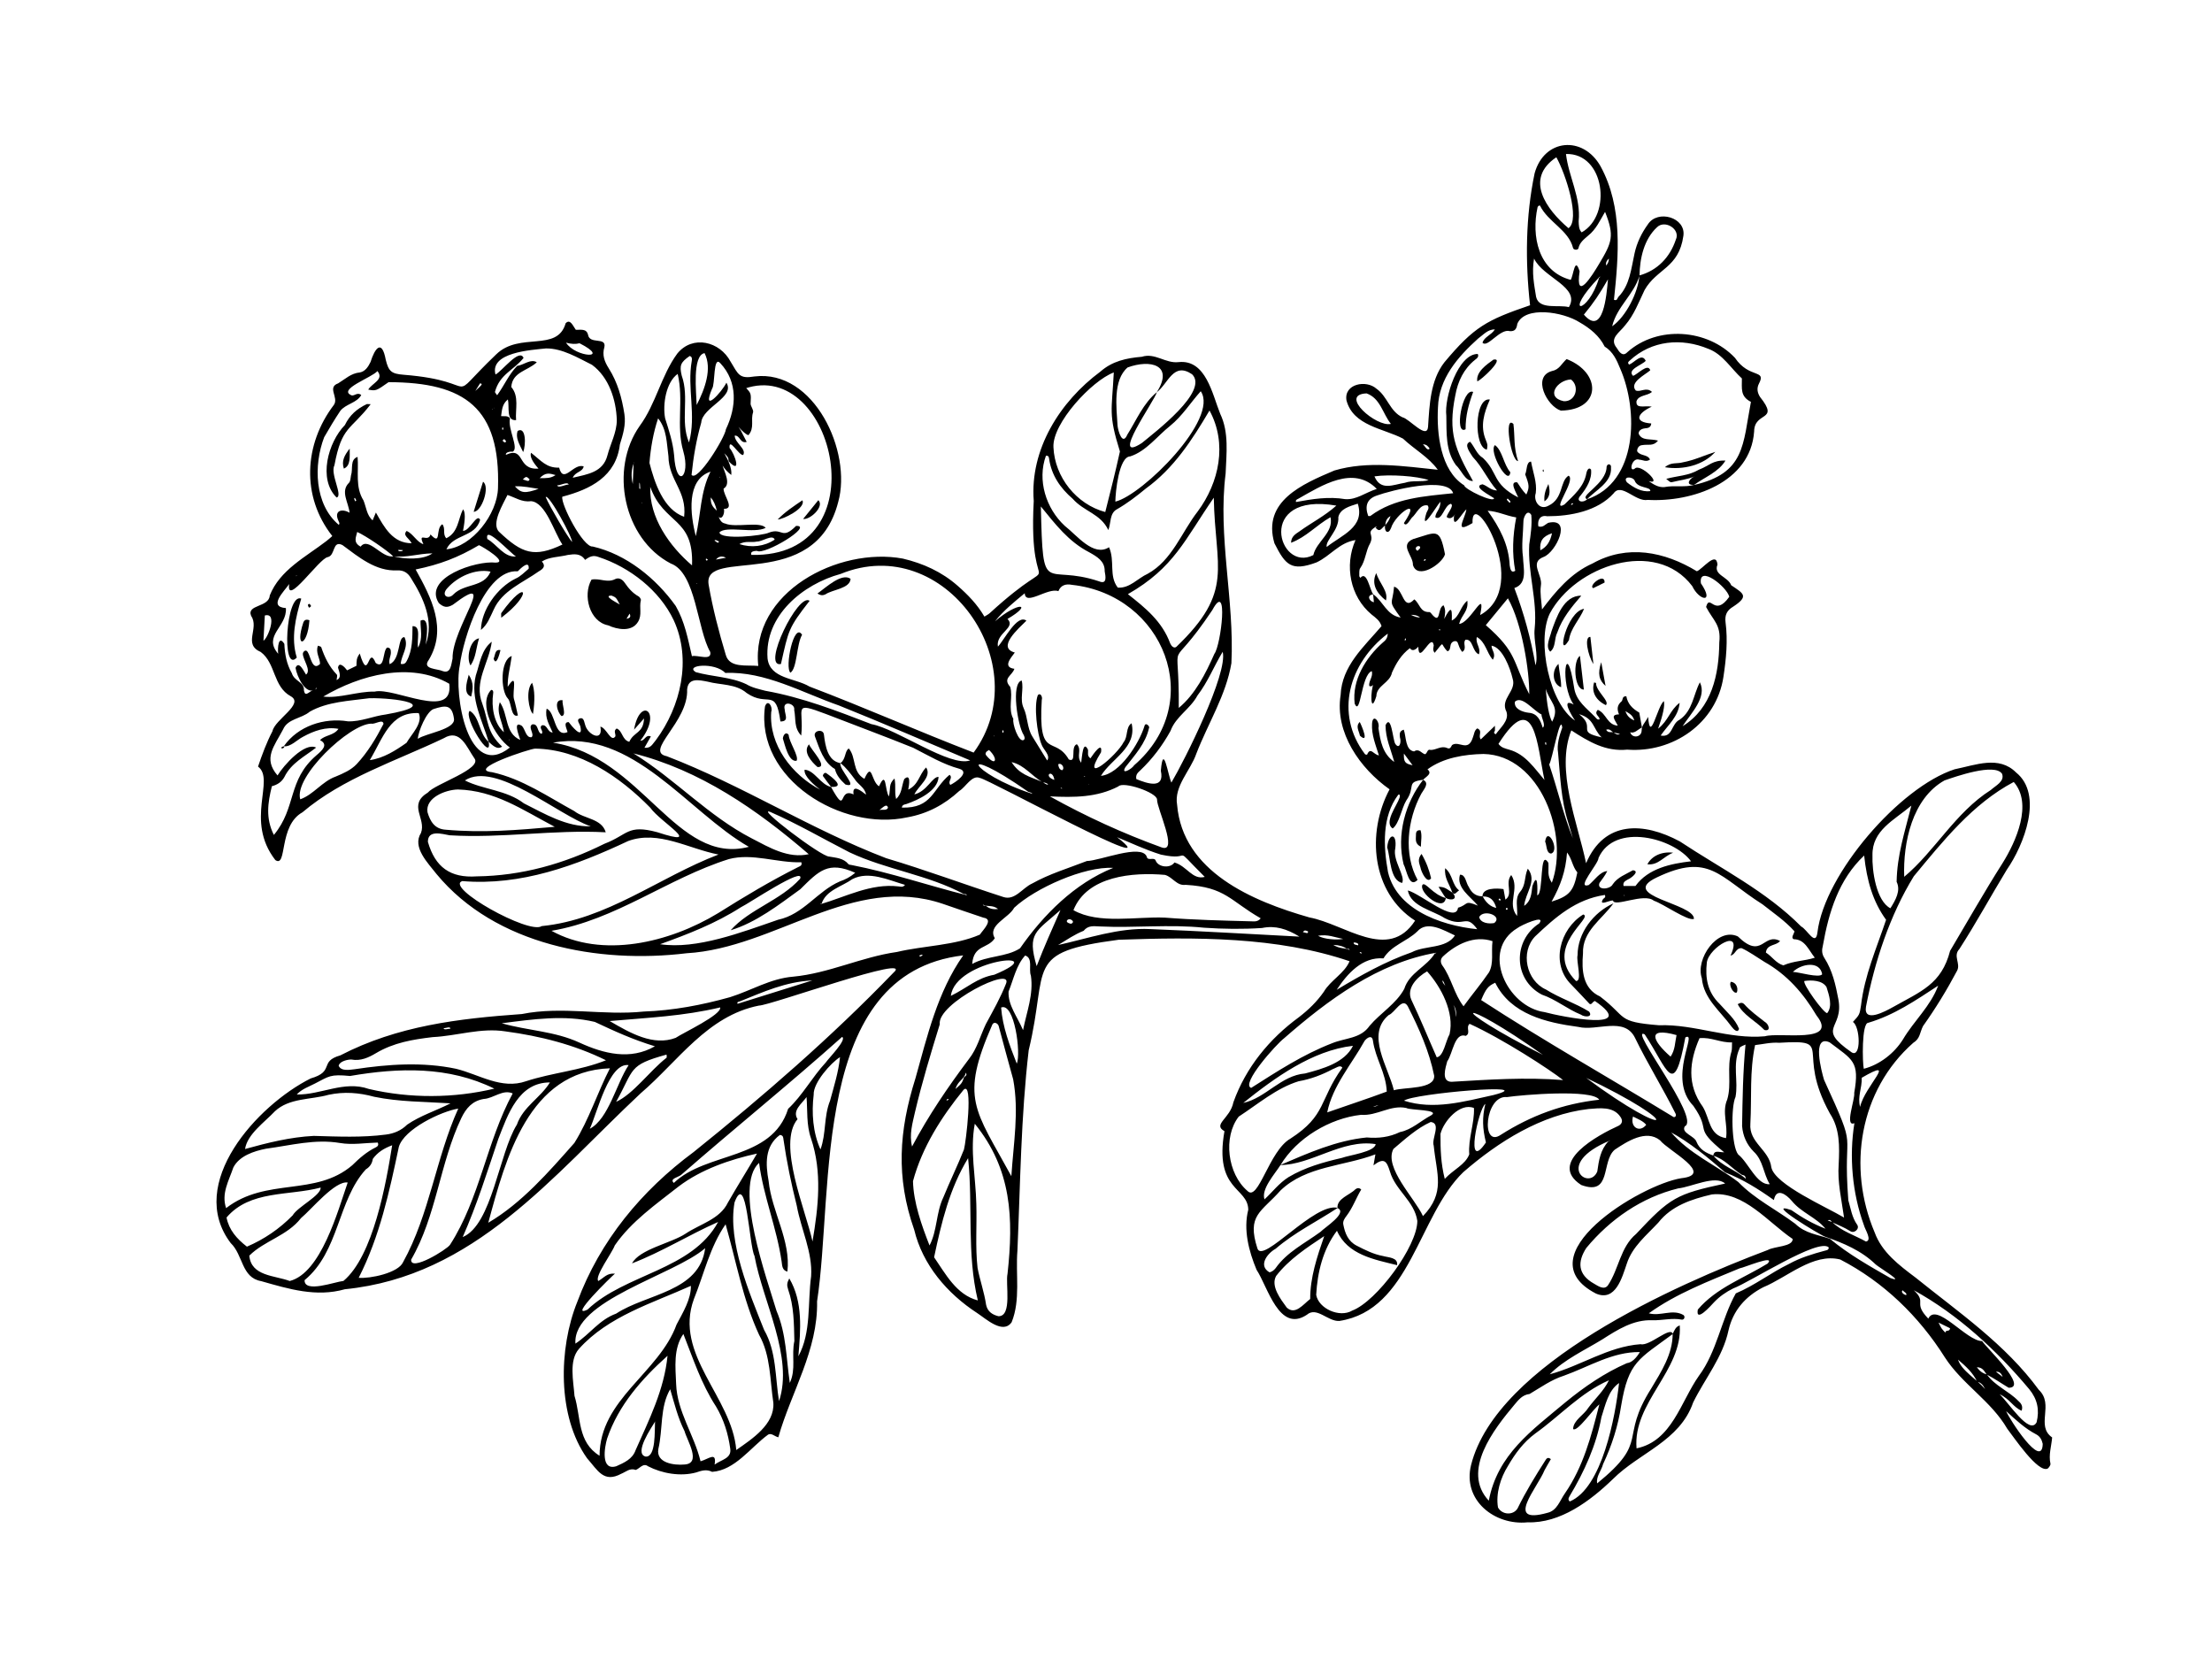 <?xml version="1.0" encoding="UTF-8"?>
<svg xmlns="http://www.w3.org/2000/svg" id="_Ñëîé_1" data-name="Ñëîé 1" viewBox="0 0 4000 3000">
  <defs>
    <style>
      .cls-1 {
        stroke-width: 0px;
      }
    </style>
  </defs>
  <path class="cls-1" d="m1407.5,2599.09c-6.91-1.58-12.4-8.28-18.46-4.89-31.94,23.29-59.86,64.58-101.32,67.38-10.13-5.2-19.29-2.16-28.98,1.11-28.17,7.68-61.59,1.9-87.01-11.29-8.61-6.7-15.49,4.71-22.17,6.69-10.54-3.98-17.8,3.63-26.08,6.91-31.99,17.19-42.5-6.19-61.95-28.14-53.79-75.57-51.7-198.39-17.64-282.61,41.04-110.69,116.24-201.26,210.48-271.05,126.21-101.39,248.76-207.61,361.14-324.11,41.55-36.34-223.62,59.55-243.17,59.34-93.19,18.4-146.06,100.63-213.81,158.61-159.82,149.65-300.49,330.92-534.86,354.32-51.85,14.7-101.21-.38-151.34-14.65-35.92-6.21-32.42-47.26-55.17-68.91-81.42-107.51,48.24-249.36,144.66-297.64,44.47-12.84,14.26-30.46,53.58-41.71,103.61-53.54,213.54-66.55,328.16-74.72,73.23-14.77,146.7,3.21,220.45-4.54,53.26-1.89,105.04-11.67,156.28-26.04,38.33-12.04,72.93-33.7,113.84-37.02,64.81-6.08,123.48-35.53,187.73-44.66,48.93-11.53,104.7-11.63,149.99-31.35,5.52-8.26,25.98-27.77,6.55-30.66-24.37-8.33-48.86-16.31-73.13-24.92-163.21-55.45-303.5,80.02-463.6,89.22-158.81,19.35-345.65-14.55-452.07-142.96-15.29-19.81-44.88-48.65-28.32-74.6,9.91-26.44-24.49-50.46,12.48-73.07,13.01-15.67,98.98-42.6,84.12-61.82-14.12-20.05-25.56-54.45-55.51-36.32-86.15,41.13-182.24,71.76-255.45,133.91-43.7,24.15-27.11,100.96-49.01,86.39-55.88-72.01.37-145.24-31.29-169.1,7.55-22.27,15.52-43.66,26.09-64,4.49-21.38,58.06-49.17,33.1-63.13-32.3-17.58-26.9-59.57-54.23-80.01-32.98-14.22-1.97-42.56-17.51-65.56-8.42-20.47,32.52-14.99,33.75-36.71,18.24-46.04,64.94-69.58,102.27-98.25,3.89-2.85,7.38-6.25,10.82-9.19-56.5-71.83-51.19-166.09,2.85-237.14,9.38-13.5-12.89-31.58,7.76-39,12.98-7.86,23.11-18.22,39.37-19.72,9.81-1.97,15.11-10.54,19.21-19,7.49-23.89,20.26-42.56,27.47-3.89,5.21,21.09,10.24,25.33,32.39,27.09,150.18,11.91,69.38,56.83,167.52-37.05,42.46-41.09,110.26-2.96,125.43-56.14,8.48-8.69,13.49,5.46,18.35,11.9,8.1.42,19.25-2.8,22.05,8.77,2.81,18.38,33.52,3.46,29.62,22.53-4.42,14.61.43,26.57,7.96,38.48,16,25.31,23.76,53.5,28.26,82.78,2.93,19.1-2.66,36.87-8.18,54.73-6.88,57.54-52.48,80.98-104.13,94.53-3.08,13.55,37.9,92.28,55.07,90.07,60.68,13.95,114.38,57.51,150.05,107.54,16.42,28.61,21.8,58.71,29.29,90.76,9.75-2.89,36.22,9.38,33.14-7.54-23.88-41.31-25.63-143.51-71.48-160.06-85.86-44.98-110.94-170.82-56.2-248.65,29.55-40.11,38.8-91.13,68.14-131.07,27.91-34.13,76.79-21.83,96.21,14.54,14.25,23.5,15.54,31.67,43.5,26.93,107.84-13.01,176.49,136.48,151.23,226.94-42.14,166.12-245.56,80.06-234.36,149.47,7.41,42.95,18.52,85.5,31.05,127.21,6.91,24.32,38.1,17.7,58.75,19.87-14.05-133.37,145-215.74,261.5-194.09,36.75,8.7,70.07,23.75,99.01,49.13,18.5,16.22,35.28,33.36,48.41,55.75,3.88-2.46,6.95-3.88,9.37-6.03,142.17-130.08,68.82,3.11,79.83-203.04-7.25-93.29,47.34-179.74,120.51-233.95,21.53-18.96,46.92-24.49,74.92-26.83,23.98-7.71,42.79,12.4,66.38,9.66,49.67-5.37,61.06,58.11,75.43,93.56,16.08,33.53,11.14,72.08,9.73,107.93-14.39,114.59,16.13,228.33,10.46,342.93-9.69,57.84-42.5,109.31-63.43,163.59-10.44,30.63-40.65,58.73-34.76,92.5,10.15,120.92,135.89,174.17,239.35,203.7,64.16,11.89,142.38,80.56,191.02,5.76-78.96-50.71-88.21-158.59-46.16-237.46-53.41-37.65-99.24-102.58-88.52-170.37,2.18-52.87,41.97-87.17,73.96-124.72-2.88-10.03-10.89-15.38-17.94-21-39.02-32.51-49.43-88.67-29.14-134.63-29.78,4.7-44.97,28.51-70.55,40.42-45.51,16.8-56.11,4.81-76.02-34.61-22.48-76.21,50.74-107.12,108.38-131.62,60.2-17.85,125.56-7.68,187.01-1.36-16.77-23.12-42.31-36.78-62.97-56.31-35.5-18.6-89.93-23.01-102.15-69.1-5.04-29.99,35.71-37.8,54.29-21.06,19.96,13.99,23.9,40.92,47.03,51.66,12.17,2.46,44.33,40.94,46.19,17.29,2.63-39.85,4.14-84.05,29.57-116.79,53.66-64.11,76.28-76.29,154.91-103.14-8.91-79.05-8.13-160.53,8.22-238.59,17.29-62.76,87.61-68.8,119.23-12.72,40.47,74.04,32.77,160.69,24.26,241.47,6.11,2.26,5.9-2.79,7.82-5.05,21.08-21.7,23.13-50.96,29.43-79.06,4.24-19.19,12.59-36.43,24.07-52.34,17.63-27.42,69.07-12.54,64.22,20.74-8.22,58.67-48.2,58.98-70.2,98.09-10.51,21.86-18.98,45.01-35.21,63.75-9.8,13.14-29.4,23.37-15.17,40.83,4.53,7.3,10.65,16.68,19.15,7.84,54.61-48.91,145.22-42.3,194.69,10.14,25.85,38.13,57.18,20.29,43.48,46.41-4.47,8.67-3.03,16.6,1.91,24.38,35.98,45.09-10.25,25.32-10.72,62.37-6.52,92.62-112.51,128.09-192.35,123.71-22.13,4.11-47.54-31.72-61.68-11.9-29.07,32.32-78.32,41.48-120.31,41.47-12.27-2.68-17.84,6.43-15.86,18.29,8.35,2.75,12.54-3.69,17.74-6.36,44.59-10.47,14.23,53.26-8.18,61.65-26.67,10.09-1.26,32.65-4.99,52.17-1.91,13.81,1.17,28.31,2.07,42.8,24.46-32.55,51.95-65.7,91.34-83.15,62.83-35.14,130.08-21.47,188.64,14.07,9.8-3.24,35.37-37.56,37.29-11.91-7.7,18.94,18.6,21.18,24.88,37.26,21.96,14.9,32.88,19.45,3.44,38.72-11.18,6.6-15.41,15.03-13.67,28.47,4.26,32.87,1.09,65.62-3.84,98.31-12.63,84.21-91.6,137.97-173.96,131.74-39.21,3.89-69.49-14.33-101.15-34.84-28.68,72.05,11.22,166.13,26.71,240.24,33.04-77.47,103.84-74.79,169.58-39.41,74.39,49.31,156.03,89.86,219.4,153.84,11,5.39,26.37,37.32,29.43,10.34,12.98-105.75,148.86-262.45,248.04-294.64,38.08-7.66,79.96-25.32,111.07,5.72,49.96,40.17,14.39,131.05-16.66,175.8-28.9,47.55-55.66,96.78-85.89,143.63-11.85,12.4,2.62,25.91-3.92,38.83-18.43,34.82-38.93,68.3-61.75,100.41-6.08,11.86-4.93,22.56-17.71,30.32-97.36,86.02-119.59,225.45-69.76,342.73,13.11,36.12,44.32,59.43,73.89,81.64,78.48,63.29,162.81,120.72,222.98,203.09,28.35,26.68-6.3,64.95,24.11,86.09-1.38,16.23-6.67,31.46-3.09,47.35.57,2.51-2.37,6.65-4.78,8.81-17.54,9.25-61.9-57.32-73.37-71.98-29.22-50.33-81.52-80.48-112.82-129.05-46.92-74.39-110.92-136.4-189.2-176.95-48.88-12.25-95.74,32.27-139.33,50.27-32.36,16.69-54.52,42.21-62.63,77.71-10.4,48.91-42.44,86.77-63.96,130.54-24.16,69.91-97.04,90.58-145.03,138.49-41.09,39.73-95.29,80.3-154.49,78.3-59.5,5.91-117.96-39.88-102.05-103.77,46.28-183.12,370.35-326.06,536.67-388.76,12.3-6.87,45.13-5.67,44.86-19.86-44.13-29.76-88.76-87.07-146.2-80.52-36.56,8.52-72.77,20.35-96.75,50.92-21.27,22.91-47.01,43.32-56.99,74.18-8.6,25.21-20.42,69.37-55.81,54.11-131.58-68.09,80.53-196.89,154.34-208.58,61.68-6.72-23.72-49.8-38.43-68.52-25.03-20.4-59.68,2.15-81.91,16.97-25.03,21.19-5.02,84.3-60.58,63.82-62.5-40.46,31.17-90.72,67.71-107.21,6.8-3.77,7.74-9.8,2.92-16.28-12.92-19.03-37.52-15.44-57.42-13.91-84.91,9.86-162.89,58.92-226.49,114.16-81.24,78.3-95.96,249.36-223.99,269.07-21.04,1.47-41.09-26.73-59.01-11.09-50.11,33.24-70.41-50.33-90.87-81.45-13.97-33.5-24.19-72.42-14.97-108.59-.62-41.3-62.1-33.92-43.07-142.02-22.06-12.37,10.39-22.81,16.14-52.19,22.47-62.94,65.16-114.96,118.83-154.17,17.17-13.3,32.21-27.82,44.75-45.8,12.12-20.75,37.47-33.31,46.5-55.15-131.08-44.68-279.17-43.73-417.56-38.85-173.05,22.84-125.82,47.37-162.64,199.73-14.08,120.11-15.16,241.4-20.39,362.19-3.56,42.8,5.95,89.13-10.45,129.68-15.74,22.63-46.22-6.02-62.56-16.69-53.91-35.17-98.31-86.76-113.65-150.51-33.31-94.72-27.68-179.07,2.21-273.67,21.5-76.8,39.9-156.27,86.38-222.45-276.43,32.37-233.13,423.77-264.24,625.58,1.94,88.01-47.18,164.94-70.08,245.86Zm-657.25-1408.34c-.27.5-.54,1-.82,1.5.38-1.16.86-2.28,1.42-3.37-.2.62-.4,1.24-.6,1.87Zm1797.71-64.63c4.44,2.23,17.57,8.85,18.27,9.2-1.81-.18-14.79-7.6-20.23-9.6.65.13,1.31.27,1.96.4Zm-1655.6-386.7c-1.24.01-2.26.18-2.92,1.36,1.42-1.17,4.18-1.68,4.13-3.87-.4.84-.81,1.67-1.22,2.51Zm795.37,1290.07c-.31.59-.63,1.17-.95,1.76.42-1.21.89-2.39,1.5-3.52-.19.58-.37,1.17-.56,1.76ZM922.49,846.54c1.98.99,11.2,5.63,9.96,5.01.46.71-9.27-4.68-12.04-5.3.69.09,1.39.19,2.08.28Zm1694.02,942.24l.84,1.53c-4.15-5.07-4.49-12.82-8.84-17.44-.89,5.53,7.16,9.48,8.01,15.91Zm-743.64-722.45c-.92.28-1.84.56-2.11.64,1.83-.97,14.57-6.94,11.36-5.39,3.45-1.77-7.65,3.92-9.26,4.75Zm17.2,382.37c.41.32.82.64,1.23.96-.96-.52-1.95-1.02-2.94-1.5.57.18,1.14.36,1.71.54Zm-722.71-520.13l.84,1.65s-1.04-1.46-1.04-1.46c.21.09-.68-.99.2-.19Zm817.32,567.4c.52.35,1.05.7,1.57,1.05-1.13-.58-2.31-1.04-3.54-1.36.66.1,1.31.2,1.97.31Zm34.41,17.23c103.87,79.88-232.46-104.72-247.15-106.41-14.54-6.08-25.59,16.74-37.12,23.4-26.98,24.89-57.95,41.42-94.43,47.86-117.97,25.67-274.65-69.06-257.07-200.4,5.03-14.93,14.72.78,11.29,9.69-4.45,59.86,37.77,113.89,88.44,140.61-9.42-7.4-29.74-23.71-28.12-36.03,17.98.79,28.85,27.13,48.15,31.3l-.4-.27c30.13,54.57,11.78-.08,40.86,13.64-3.06-19.85,14.06-6.27,22.51.4-1.79-12.87-14.66-18.26-20.91-28.69-7.7-10.16-15.17-20.43-25.34-28.33,10.15-7.24,7.57-22.22,15.1-26.47,13.89,16.18,5.53,42.06,28.21,54.92,14.46-32.15,11.6,3.89,26.41,13.48,13.98-30.81,10.19,7.43,17.97,18.32,3.25-14.46-1.02-22.4,10.14-32.47,2.87,15.95-.59,22.76,2.84,37.09,10.97-10.24,9.76-23.48,14.68-35.99,12.28-11.25,8.97,10.39,7.23,19.02,19.05-9.01,19.37-26.99,32.34-40.07,11.12,16.86-14.03,33.31-21.27,48.71,22.9-5.37,32.66-32.54,43.79-31.6-1.23,24.95-36.11,41.5-58.3,49.06-3.31.9-7.27.94-8.16,6.43,55.04,1.59,55.29-33.53,86.27-59.3,7.17,5.49-4.14,11.78,1.48,18.26,9.16-4.39,36.15-22.87,16.58-29.09-29.99-8.16-56.31-24.08-83.68-38.02-52.3-21.16-105.22-40.61-157.99-61.15-61.78-23.27-39.07-10.31-44.6,39.06-13.55-14.53-9.25-29.09-12.67-46.42,2.39-11.74-21.66-17.96-17.17-.85.23,9.19,8.55,21.82-7.76,21.74-8.32-62.36-22.22-25.03-60.78-51.26-19.88-17.15-46.9-14.32-70.85-20.71-15.76-3.05-35.1-7.63-37.07,14.18,2.54,58.88-78.45,112.14-36.78,120.63,136.46,52.47,260.69,132.41,396.71,184.41,71.21,21.22,141.11,47.31,211.86,70.17,21.04,7,34.62-16.56,51.99-24.3,31.24-17.58,66-27.82,99.08-40.77,23.54-.37,97.98-31.55,108.12-8.32,1.83,9.93,14.23-.62,16.74,8.54,5.65,11.7,26.84,12.93,33.45,2.42,22.81,6.6,32.38,31.94,54.88,26.1-63.17-62.92-16.71-26.73-79.28-40.32-28.31-8.77-54.89-21.5-82.11-32.67.63.17,1.26.34,1.89.51Zm322.47,154.84c.63.24,1.26.48,1.89.71-1.32-.3-2.63-.63-3.92-1.06.68.11,1.35.23,2.03.34Zm-1771.69-421.13c-17.31,10.63-33.04-24.12-35.44-39.17,5.85-14.27,15.15,6.5,18.98,12.17,10-7.67-5.72-26.69-5.77-37.81.28-3.59,5.4-8.88,8.83-2.92,5.37,8.07,8.47,35.21,22.28,21.4,0-10.41-8.67-20.71-3.75-32.97,2.51,1.08,5.46,1.45,5.87,2.67,6.16,18.36,14.44,35.35,28.13,49.52,1.59,1.65-.17,6.54-.38,9.92,9.6-4.09,5.25-13.15,2.64-22.32,1.85-12.36,12.96-.12,16.42,4.82,6.29-3.07,11.37-5.54,16.92-8.24.38-9.59-.47-12.96,5.91-22.22,16.56,54.74,14.63-17.32,28.91,17.15,16.84,12.11,12.14-21.23,20.52-27.87,6.42-.11,6.73,4.47,6.87,8.74.22,6.69-4.54,13.08-2.19,21.33,20.53-9,13.94-50.26,26.79-48.87,8.39,17.12-5.59,32.17-6.8,48.26,7.02,1.56,9.44-2.26,11.31-6.08,10.1-19.19,9.77-41.06,10.03-62.11,16.58-.76,7.2,25.95,10.1,38.74,9.13-18,4.05-31.67,4.38-48.7,17.93-8.89,10.47,33.72,9.29,43.39,15.89-42.38-4.19-84.89-26.71-120.54-5.68-9.58-13.31-14.22-24.62-13.77-38.67,2.09-69.82-24.11-99.14-45.76-18.63-9.27-12.37,18.84-26.67,21.79-15.44,2.33-75.68,91.03-69.61,48.67-8.87,12.94-38.86,41.15-5.99,43.5,2.55,33.79-42.29,49.96-13.92,82.63-1.35-10.81.47-34.76,11.13-17.93.81,18.74,4.06,36.46,13.52,53.02,4.31,14.65,22.85,15.82,21.88,31.12,1.54,7.64,3.61,8.04,11.19,2.41,3.35-2.68,12.44-3.28,12.2-7.75-1.03,1.26-2.06,2.53-3.09,3.79Zm1397.05,171.67c1.15.05,2.1-.06,2.78-1.11-.59.84-7.23,2.68-3.83,1.7-2.09,1.2-.52.3,1.04-.59Zm1638.61,1109.99c1.37,1.05,2.73,2.1.86.66,2.13.96.54.24-1.05-.48.18.07-.54-.82.19-.18Zm-1114.02-529.37c1.7-.33,3.4-.65,1.34-.26-4.97-.66-17.11,6.37-1.34.26Zm142.12-158.95c-.54-7.89.09-16.25-5.49-22.9,4.66,7.12,2.9,18.12,6.93,25.36-.48-.82-.96-1.64-1.45-2.46Zm-747.86-425.97c11.06,8.96,13.78,2.47-.2.22-19.82-10.8-32.75-31-56.31-36.35,13.95,22.02,31.34,25.91,56.52,36.13Zm1031.47-89.94c-3.69-2.47-6.6-7.13-12.78-4.7,3.26,6.06,8.63,3.75,12.98,4.48,3.4,1.97,6.16,5.86,12.03,3.18-4.68-1.13-8.45-2.05-12.23-2.96Zm-1010.57,86.04c-3.33-22-22.28-6.3,1.75.5-.58-.17-1.17-.33-1.75-.5Zm-124.14,227.54c5.62,4.46,11.69,7.23,22.36,5.8-11.14-8.25-18.69-2.97-27.64-7.95.95,2.51,3.08,2.1,5.28,2.15Zm653.1,77.87c-6.32-4.34-13.21-6.66-24.68-7.13,12.36,7.64,20.09,4.87,29.71,9.14-.86-2.5-2.9-2.04-5.04-2.01Zm-692.2,232.01c1.9-1.9,5.91-2.62,3.28-8.06-3.52,12.92-14.7,14.27-18.81,29.5,11.33-10.16,11.41-10.11,15.53-21.44Zm1195.6-662.25c2.61,7.1,6.26,13.2,16.31,17.22-3.15-10.71-10.53-13.19-16.51-17.04.15.03-.54-.85.2-.18Zm-1793.25-447.35c.73-.71,1.33-1.37,1.1-2.47-5.57,12.87-5.86,26.02-2.62,39.55.51-12.36,1.01-24.72,1.51-37.08Zm150.61,85.84q-3.62-16.04-11.08-24.59c-.54,12.18,3.25,17.09,11.27,24.42,2.98,8.65,3.95,21,14.78,22.87,18.42,8.19,63-4.59,73.26,7.77-20.21,10.9-72.12-4.36-83.63,8.3,1.56,14.01,78.68,5.95,89.58.34,24.78-9.46,22.94,14.19,48.99-12.14,32.7-1.08-57.58,53.82-70.81,45.1-4.19.34-12.68.58-10.06,7.37,234.84,5.25,150.2-357.47-12.14-300.68.4-.86.79-1.73,1.19-2.59,10.75,11.07,10.63,11.06,9.58,30.06.17,4.51,5.71,10.98,4.48,15.41-4.79,14.03,3.16,27.83-8.44,41.29-9.66-2.82-25.41-25.3-13.98-8.97,3.47,6.74,6.94,13.48,10.87,21.11-12.02,3.58-11.75-12.04-21.71-11.41.26,13.49,21.87,24.22,15.39,35.03-7.56,1.7-26.2-33.24-24.61-12.59,9.46,10.51,22.53,49.6-1.67,23.93-.61-6.97-.75-6.94-7.88-14.4,6.52,11.56,14.22,26.88,12.63,39.27-7.92-6.12-11.62-10.87-15.72-16.98,3.58,12.34,15.57,33.59,1.83,41.63-.76,12.2,21.38,36.97.57,36.53,2.53,12.88-9.22,27.01-12.68,3.91Zm1651.51,399.98c3.15,11.52,20.02,9.71,20.67-2.28-.08-10.24,5.83-14,11.79-25.36,3.52,49.74,16.58-19.26,28.42-28.55q3.09,11.7-10.36,49.83c18.82-14.64,21.08-33.32,38.9-46.76-1.97,24.83-20.82,39.72-34.32,59.2,22.16,4.22,18.62-21.14,34.42-28.69,23.6-16.48,24.49-44.8,36.5-67.58,13.43,27.06-15.99,55.69-31.29,79.41,53.07-32.61,65.82-93.68,66.4-151.62,3.47-32.06-11.08-39.39-23.86-64.04,6.95-25.35,14.95,19.86,41.93-18.42-4.51-18.37-56.17-58.78-51.32-24.32,25.24,36.97-3.1,31.59-15.68,5-66.41-87.65-212.12-36.32-257.66,49.77-23.96,49.92-.32,162.98,45.8,193.48-5.82-8.51-26.61-42.2-2.49-29.05-25.51-34.97-14.24-128.78,1.12-28.4,4.13,22.62,21.97,34.69,37.1,50.45,2.33,2.19,4.06,6.14,8.52,4.75.44-5.91-10.92-9.03-3.16-17.25,15.72,6.59,16.55,27.1,36.14,28.66-5.09-10.74-14.62-19.97,2.26-20.45-4.26-9.97-3.2-16.99,4.97-23.93,2.21-3.02.43-9.13,8.22-8.79,2.59,13.94,11.09,22.46,23.4,29.49,1.58,8.78,3.22,17.88,4.85,26.98-7.11,2.95-14.01,12.81-22.98,7.71.56.26,1.13.51,1.69.77Zm627.3,1174.48c-7.47-16.24-20.28-27.63-34.45-39.85,6.44,20.49,34.6,35.69,48.86,53.31-3.01-6.67-7.23-11.89-14.41-13.46Zm-425.71-374.19c-17.31-11.01-31.51-28.99-51.57-34.4,2.35-10.81,9.26-6.3,19.99-6.14-58.32-47.69-21.49-35.01-55.78-84-48.29-49.71,9.4-135.98-14.48-123.78-21.08,114.02-31.62,57.47-73.57-5.6-31-15.12,102.22,153.25,72.61,166.31-7.25,12.33,17.54,17.16,21.12,28.07,5.62,14.1,17.36,20.1,30.37,24.84,16.3,19.76,40.6,25.86,58.89,42.09-.85-7.12-4.84-6.32-7.58-7.39Zm-253.74-791.4c-15.15-14.72-12.66-33.67-40.27-41.43,32.38,25.5-7.82,31.58,41.96,42.12-.56-.23-1.13-.46-1.69-.69Zm-4.17-830.29c1.13-.64,1.98-1.24,1.68-2.69-70.5,72.76-21.49,69.13-1.68,2.69Zm129.4,1543.94c33.23,39.71,82.35,60.45,122.49,91.01,29.93,30.96,68.99,49.94,102.97,75.45,18.04,17.58,40.51,19.45,62.63,27.13,33.6,27.92,71.49,49.27,109.27,70.91,28.43,10.34-20.49-19.13-26.36-24.39-25.88-25.22-58.56-38.81-92.05-50.49-8.33-2.69-112.23-65.53-60.64-47.94,19.8,13.79,39.05,24.91,61.72,33.65-16.96-20.84-43.53-28.86-60.95-50.35-9.88-11.65-27.88-24.74-32.32-1.43-28.27-20.23-56.15-37.48-88.17-50.1-30.99-26.64-64.19-54.44-100.41-73.86.6.14,1.21.27,1.81.41ZM711.22,1006.13c-10.63-10.66-49.8-37.33-65.28-44.18-2.02,9.47-7.91,18.83,6.17,26.58,14.24-19,38.69,21.92,59.31,17.35,19.48,5.39,53.7,7.19,70.58-5.26-26.91.62-45.48,7.92-70.78,5.51Zm473.26,1565.38c.18-.52.36-1.03.55-1.55-6.4,10.76-39.23,58.14-17.8,63.94,19.32,2.32,16.33-48.41,17.25-62.39Zm674.95-1139.69c-132.53-92.7-108.33-34.11,7.35,3.71-1.52-2.57-4.85-2.56-7.35-3.71Zm933.1,477.45c-158.36-112.57-184.97-93.82,1.77.48-.59-.16-1.18-.32-1.77-.48Zm73.63,38.35c159.7,118.67,184.2,87.65-2.04-.45.68.15,1.36.3,2.04.45Zm-30.31-460.15c-13.15-41.43-14.42-83.31-18.37-126.2-2.57-14.98,2.54-31.35,7.59-45.68-3.3-27.11-18.07,58.57-23.63,66.83,14.6,42.87,26.07,92.16,42.8,133.45-2.8-9.47-5.6-18.93-8.39-28.4Zm72.8,576.29c1.07-.06,1.95-.27,2.5-1.26-102.53,42.78-37.37,91.81-22.76,55.93,2.85-20.07,5.62-39.34,20.25-54.67Zm-1422.87-429.75c-1.06.03-1.93.2-2.48,1.21,46.27-13.54,91.43-38.19,141.19-32.34,3.71.18,8.13,2.45,12.06-2.77-30.14-8.76-65.59-25.77-95.23-10.36-18.98,13.55-47.67,19.99-55.55,44.27ZM2964.82,498.29c-10.33,34.68-40.8,55.86-49.53,91.71,25.29-17.45,47.38-62.26,49.28-91.91,32.78-9.09,55.23-33.06,65.74-64.36,9.36-19.19-19.67-36.94-33.87-22.83-23.65,21.8-31.32,56.85-31.62,87.39Zm628.03,1987.01c14.12,20.55,39.62,30.1,56.95,48.04,4.54,3.89,8.93,9.09,5.95,17.73-15.06-6.16-21.53-21.6-39.75-29.73,16.32,14.98,54.12,74.86,66.83,50.61,5.47-22.21,1.58-41.74-13.42-59.96-58.74-70.14-128.55-134.78-208.55-178.82,24.67,23.28-2.66,21.39,26.1,51.33,14.77-30.56,69.39,40.99,97.3,40.58,7.51,11.93,84.48,84.44,48.04,84.41-13.28-7.89-25.92-16.85-39.72-23.9-4.25-5.77-7.25-13.21-17.86-13.16,5.33,7.11,10.85,11.21,18.12,12.87Zm-800.07-1075.2c-13.13-61.56-17.21-168.72-83.09-64.92,5.36,7.27,12.84,8.41,19.35,10.43,29.67,8.17,45.93,34.06,64.82,55.99-.36-.5-.72-.99-1.08-1.49Zm-1049.52,206.78c-65.19-34.98-140.37-44.16-207.01-75.56-47.73-24.45-94.09-51.57-143.31-73.07-28.13-10.79,92.22,81.4,106.69,80.73,12.51,2.31,25.42,2.58,34.53,13.55,1.12,1.35,4,1.26,6.09,1.76,70.55,13.75,138.98,37.22,208.28,54.57-1.04-2.37-3.12-1.97-5.27-1.98Zm348.48-907.5c31.68-49.85-11.65-59.92-52.67-44.91-26.9,22.96-20.1,72.41-18.18,105.36,1.1,10.05,8.93,36.7,17.64,16.18,16.58-26.37,28.88-56.7,53.47-76.93-3.34,14.69-87.04,131.06-27.06,91.95,23.62-19.59,121.76-93.74,90.73-124.22-34.11-23.06-42.96,16.76-63.92,32.58Zm1221.62,1500.65c16.84,16.68,40.57,23.55,60.9,35.09,11.64-2.2-1.75-21.77-3.62-29.36-21.3-58.25-26.99-124.71-17.3-184.69-18.27,7.63,1.38-43.16-.32-54.73,10.03-57.15-2.61-59.7-44.55-91.48-32.63-14.52-14.54,52.79-10.05,67.79,63.89,139.61,33.02,78.29,43.93,217.84,4.42,15,6.48,30.85,15.91,44.12,5.23,7.28-5.26,16.78-12.53,11.61-10.25-6.48-21.57-10.91-32.6-15.94-1.98-1.87-2.86-5.73-8.16-3.44,3.43,1.3,5.92,2.25,8.4,3.19Zm-997.92-103.1c-10.41,16.4-35.2,43.32-28.84,61.93,14.58-13.56,26.38-29.47,43.53-40.26,29.94-17.87,63.1-27.02,96.43-34.76,13.34-4.98,59.9-10.98,61.03-24.91-60.57-9.59-116.43,37.72-172.56,37.83,50.58-21.64,101.11-44.35,156.42-49.86,21.4,1.85,40.73-.46,60.18-9.77,21.23-4.18,37.48-20.33,56.26-30.21,17.4-10.69-38.14-9.05-44.86-13.31-28.57-6.15-53.02,14.66-81.7,12.34-56.65,6.16-116.52,42.11-145.87,90.98Zm-1083.42,17.36c-4.32,4.28-22.3,7.1-13.48,14.8,59.17-56.98,177.19-40.05,206.63-133.98,26.08-24.38,43.28-57.09,68.21-83.95,4.96-7.43,38.78-41.51,29.37-46.09-95.18,85.11-194.74,165.28-290.74,249.22Zm-85.91-761.59c74.91,46.46,134.8,112.87,213.4,153.42,31.7,16.46,65.77,36.84,102.94,28.54-93.01-80.3-196.99-152.44-317.74-182.49.47.18.94.35,1.4.53Zm-632.9-13.25c25.51-36.53,72.82-52.04,115.89-45.08,23.14.98,45.83-9.54,68.73-12.41,103.72-18.21,16.38-30.21-29.89-29.39-36.14,4.95-75.56,6.11-107.7,24.31-15.64,13.09-39.93,12.41-48.45,32.34-15.78,30.23-36.74,52.13-9.93,83,11.12-18.27,49.03-60.9,69.82-50.33-21,16.33-45.04,27.9-57.4,53.19-5.01,9.31-13.25,14.19-22.62,16.63-7.5,29.93-11.53,58.31,3.59,88.11,41.63-50.37,23.96-98.49,77.18-144.21,9.21-7.9,22.5-19.05,6.27-27.22,9.12-9.59,24.7-7.91,33.35-20.39-22.6-4.2-44.36,3.5-64.07,14.32-10.81,5.42-22.48,18.73-34.76,17.12Zm2081.54,374.52c1.1.04,1.99-.08,2.56-1.15-105.33,17.95-196.05,85.47-275.06,154.54-13.9,10.28-79.35,83.46-59.73,89.9,47.14-29.92,93.49-60.29,145.94-80.6,24.13-10.04,52.03-8.13,68.2-31.67,19.65-23.17,48.16-39.81,62.7-66.82,9.21-29.41,40.16-39.53,55.38-64.2Zm296.92,817.45c.24-.63.48-1.26.72-1.89-10.4,6.84-40.37,51.14-47.68,44.57.27-15.73,19.73-25.42,27.56-38.46,12.63-17.06,27.73-30.27,37.19-49.66-51.18,22.38-88.34,64.21-133.16,96.21-21.17,15.58-36.36,36.21-49.33,58.58-13.74,21.84-22.29,50.16-18.14,75.15,7.39,13.64,27.57,14.78,35.42,1.75,14.74-30.23,32.34-58.87,50.49-87.19,1.65-2.63,4.09-6.52,9.71-1.92-3.73,6.51-7.71,13.13-11.37,19.93-12.91,32.13-73.44,99.1,4.95,77.23,17.76-3.98,22.27-21.69,31.86-35.28,33.19-48.09,47.54-103.21,61.75-159.03Zm133.34-129.19c-61.63,45.6-80.1,49.99-93.37,129.27-5.63,37.13-16.79,72.14-32.76,106.1-2.97,11.7-13.13,22.77-10.65,34.82,96.29-78.45,38.95-78.75,97.83-171.82,18.08-30.35,38.65-61.87,38.69-98.58,3.32-6.39,5.1-12.78,12.79-15.23,5.3,81.48-85.23,139.45-78.13,222.28,64.08-13.17,79.78-84.39,112.62-130.93,32.9-44.24,40.51-102.2,66.87-149.32,34.24-14.38,62.93-37.05,96.55-53.42,20.23-11.16,42.18-17.74,64.33-23.73,3.17-.86,7.28-.98,7.17-5.95-18.13-17.98-142.59,63.04-172.79,74.18-13.01,6.43-24.62,14.49-34.63,25.03-5.45,5.83-33.78,38.05-29.34,13.21,33.35-39.35,83.39-56.89,126.39-83.31,15.07-17.21-43.25,7.74-50.73,8.71-56.35,23.42-114.56,45.55-164.22,81.28,21.13,6,42.16-8.26,62.23,2.94,3.91,2.48,2.31,8.52-2.11,8.65-17.93-3.71-35.65,1.55-53.45,1-34.24-1.48-63.12,16.97-90.73,34.62-32.51,19.96-67.99,35.8-95.14,63.13,56.55-15.32,105.19-50.08,164.31-54.45,16.34,4.25,54.03-33.43,58.27-18.49Zm-498.62-124.43c-41.44-10.32-89.56-18.6-108.75-62.18-25.33,33.61-35.33,75.01-37.54,115.87,4.29,24.89,42.26,42.03,65.17,28.46,44.16-16.68,117.74-116.37,117.71-162.14-5.11-35.58-39.65-55.39-49.48-89.22-5.9-18.67-10.23-26.23-29.82-11.3,1.4-7.95,2.29-13.01,3.5-19.86-57.17,21.7-125.25,20.87-171.5,65.2-35.13,39.75-61.48,44.37-41.83,105.08,9.48,28.66,103.75-84.34,145.14-73.46-37.19,24.53-77.83,44.26-112.23,73.88-15.15,8.39-32.11,30.66-11.04,42.67,4.78-1.27,8.07-3.88,10.92-7.46,20.56-29.32,53.08-45.09,81.14-65.69,7.33-7.79,50.35-34.69,30.78-43.13-1.24-17.32,21.88-23.18,32.31-33.83,2.88-2.08,6.19-3.71,10.64.31-9.25,15.47-15.33,32.96-26.57,47.72-3.52,4.62-6.98,9.48-5.81,15.58,3.05,15.86,8.61,30.25,24.23,38.28,15.26,7.84,30.51,15.58,47.64,18.7,9.68,2.84,27.38,2.38,25.39,16.54Zm102.94-1354.99c.84-.66,1.53-1.29,1.48-2.44-2.48,4.17-8.4,9.96-14.84,4.47,1.37-7.04,14.17-20.22,7.68-23.84-12.29,2.81-15.31,31.19-27.93,24.63-.79-8.85,9.88-14.77,8.78-28.35-8.34,10.14-36.83,58.65-25.14,20.39,1.55-4.38,6.21-8.43,2.19-13.78-14.18-2.44-19.59,14.88-28.7,22.5-2.95,3.14-10.1,17.7-14.15,9.48,33.78-50.18-15.7-16.44-23.27,9.05-4.97,12.41-12.59,6.61-10.82-4.95,4.03-4.49,7.75-9.15,9.92-16.8-8.29,4.56-8.73,10.92-9.63,17.04-6.86,4.31-9.01,13.84-17.52,4.02.99-.57,1.76-1.1,1.6-2.38-20.76,12.57-3.17,12.8-11.24,30.33-8.33,14.44-8.21,31.26-17.94,45.09-2.54,3.3-1.49,9.45-1.76,14.32-.06,1.07,1.25,2.21,1.94,3.35,11.96-14.15,17.05,22.52,23.4,29.87-12.88,1.18-7.37,12.74,1.06,14.26-.46-4.85-.92-9.7-1.38-14.55,18.52,13.17,24.13,37.82,49.71,42.27-23.92-33.06-14.75-21.24-11.85-55.93,17.2,4.2,15.92,44.88,36.58,22.99,10.1,7.63,10.18,23.61,27.22,22.96,1.97-.05,4.1,3.62,6.05,5.67,14.92,16.04,8.33-13.25,19.59-17.96,4.55,8.37,2.83,16.94,1.18,24.71,11.38-21.59,14.8-22.96,13.74,2.87,14.49-6.98,14.97-25.11,28.1-35.86,2.54,19.29-10.29,24.93-14.85,42.01,20.75-1.47,48.74-68.46,38.03-16.02,94.82-52.38-16.54-237.39-13.78-166.38-34.36,20.67-13.98-6.46-11.05-24.71-7.02,4.84-25.39,40.16-22.38,11.67Zm-1707.07-176.33c-4.75,18.98,17.23,54.86,4.56,60.4-3.79-.92-13.65,1.09-11.83,5.54,35.03-15.92,19.06,27.91,58.77,24.97q-17.14-19.25-13.5-28.65c18.61,14.36,27.66,27.66,50.85,26.89,7.92,30.85,25.99-8.97,44.39-2.15-2.17,10.39-15.29,9.35-19.77,20.44,27.46-6.4,54.81-10.06,62.69-40.41,5.52-21.3,16.93-41.48,16.97-63.85-1.12-36.56-14.26-77.55-44.9-99.96-25.61-12.72-53.84-30.02-83.24-29.61-26.67,2.81-101.97,7.05-91.25,47.14,11.42-5.42,43.44-48.41,50.76-29.9-18.4,22.65-43.08,29.41-51.66,61.19-.43.94,1.87,3.12,3.86,6.22,13.17-17.9,20.77-37.12,36.16-53.06,11.98-1.5,24.59-13.54,35.58-6.53-16.76,15.7-44.14,17.26-46.15,44.71,14.72,17.03,6.96,40.3,8.72,59.85-18.6,1.57-11.63-23.93-14.85-37.42-10.82,8.87-10.6,19.65-12.29,30.19,6.11.68,12.12-1.36,16.12,4.01Zm2141.51,120.2l-.43.28c92.64-21.08,88.13-73.16,102.88-150.27-19.61-10.05-16.16-23.87-16.33-42.34-19.77-18.01-34.65-43.92-60.5-53.51-48.77-20.31-102.72-15.48-142.27,21.15-1.92,1.69-4.92,3.78-1.1,7.3,9.29-3.22,22.89-22.12,29.97-6.81-6.28,7.5-34.49,15.72-22.92,27.14,7.66-2.05,26.87-23.77,31.13-10.01-9.3,8.23-38.5,22.21-26.23,36.55,9.03,3.5,19.01-7.04,29.4,2.59-8.97,7.53-23.95,5.15-28.12,16.85-1.14,14.48,14.17,7.31,27.68,9.74-27.16,12.47-32.5,28.21-.92,30.41-.86,8.14-6.56,8.25-11.24,8.79-9.53,1.1-12.13,6.54-11.41,10.06,6.25,13.1,20.85,8.2,34.85,12.13-8.88,11.01-17.71,6.06-29.24,8.28-5.61.48-8.84,6.12-8.47,11.03,5.79,9.14,18.92,4.97,23.22,15.02-6.98,5-13.14.4-19.29.2-13.53-5-19.71,23.95-8.29,16.2,9.54-10.84,51.95,30.7,25.2,22.46,7.99,5.58,17.23,11.86,28.39,10.88,17.87-3.5,37.21.98,54.05-4.12Zm-499.01,292.63c13.09-19.83-6.03,17.4-15.19,2.75-15.58,11.61-24.84,27.29-32.42,44.19-3.87,18.98-27.81,23.17-28.27,42.64-11.27,36.56-10.97-12.04-4.55-23.43-.59,3.34-4.41,7.22-8.33,4.93-1.39-9.1,7.56-16.68,4.53-26.79-19.34,7.07-19.98,83.31-30.83,58.92-5.17-42.65,19.87-83.1,50.9-110.63,4.03-3.25,8.58-7.03,8.88-16.12-69.96,53.13-96.79,144.82-41.05,218.12.48.75,2.41.57,3.67.83,6.17-15.05,11.98.3,21.41,1.21-6.09-19.63-13.5-36.78-12.42-57.21,1.2-19.42,14.73-3.89,11.57,7.86,3.51,23.4,7.34,46.36,28.6,61.28-6.77-24.57-15.67-42.66-15.76-66.56,10.38-21.13,13.14,26.64,17.51,33.67,7.57,11.21,11.51-3,8.52-11.5-.5-5.52-1.69-11.33,6.9-14.01,4.59,12.72,2.57,36.98,18.65,39.37,9.05-6.28,13.95,4.26,20.15,5.09,4.33-2.67,3.72-10.08,10-7.74,10.18-.06,18.82-8.06,29.22-3.67,6.23,2.92,7.11-1.79,9.31-5.2,12.55-8.81,28.98,13.85,37.68-13.85,2.37-5.56,2.33-12.59,7.94-16.32,10.68,4.42.68,13.46,6.4,19.85,7.98-7.67,15.9-15.29,25.54-24.56,0,4.59,0,6.47,0,8.35,0,2.11-4.36,4.52,1.56,6.96,8.11-11.81,24.34-24.51,19.36-40.51-12.41-23.71,18.79-37.13,11.04-60.2-4.43-19.01-18.33-56.27-38.08-59.47-.3,7.93,8.87,14.79,2.2,25.47-11.24-13.07-12.67-31.66-28.74-41.12-3.35,11.62,7.95,19.75,3.56,31.31-12.3-4.96-10.15-28.04-24.06-26.41-5.96,6,3.59,15.74-5.87,22.07-4.75-5.24-6.04-10.74-8.41-16.94-1.9-3.94-7.72-3.07-10.76.41-3.99,4.57-.88,13.23-7.54,15.44-14.46-13.82-3.65-20.67-23.24,2.66-4.47-5.36-1.87-9.55-1.67-13.55-4.2-24.17-27.47,38.07-27.9,2.41Zm107.36,512.07c-22.25-31.35-23.16-2.25-59.57-21.08-22.35-14.45-61.07-20.76-66.78-50.09,22.96,5.68,86.89,61.26,90.81,31.23,19.41-5.69,10.5-14.28,35.95-3.76-13.24-16.29-39.65-32.39-32.43-55.9,10.4-.62,10.76,15.24,15.96,22.07,4.98,10.59,12.71,17.08,24.96,16.96q9.44,17.75,24.71,21.01c-3.56-12.78-10.24-21.58-24.97-20.72-.33-15.83,25.58-15.15,38.03-13.35,1.27,6.96,2.36,12.95,3.47,19.04,14.96-10.34-1.58-29.99,10.52-44.48,16.33,25.14-8.67,50.74,10.58,74.1,1.46-15.45-4.56-30.85,5.04-43.11,11.52-13.25,7.41-27.3,14.36-42.51,17.5,22.19-4.49,43.51-6.6,67.25,12.3-8.15,13.25-22.15,14.78-35.39,10.24-28.97,9.39,5.15,8.83,16.38,12.09-2.71,3.41-86.1,20.21-58.64,1.01,14.45-2.78,21.95,6.22,35.9,31.66-86.24-20.66-230.87-123.61-232.88-34.65.7-72.71,6.78-101.23,27.79,9.54,8.02-2.61,12.93-7.89,18.94-31.97,3.77-12.88,12.27-30.47,37.39-8.67,14.37-12.45,41.32-24.61,50.65-16.4-10.71,7.69-41.25,12.43-55.6.97-2.3,1.09-7.39-2.41-5.34-29.63,39.43-26.91,93.34-18.44,139.91,17.31,73.63,109.54,100.45,174.44,104.23-4.09,0-8.18,0-12.28,0Zm198.09-778.75l-.35.22c91.89-30.73,93.27-160.57,59.85-236.62-6.1-15.11-12.94-30.33-27.99-39.56-9.47-19.28-26.64-33.19-45.2-43.75-29.8-19.14-99.09-30.32-112.75,2.71-1.27,9.49-4.56,13.74-13.43,13.18-17.95-5.31-40.48,31.06-49.5,20.92,3.23-10.72,15.74-13.54,22.37-23.99-12.73-.46-20.93,9.78-30.36,16.51-36.71,33.13-70.98,72.32-72.52,124.33-2.65,47.3,4.49,114.2,47.35,141.05.6,7.11,53.84,32.5,54.04,23.23-5.37-3.97-40.83-21.56-20.79-25.13,9.62,3.38,14.3,10.64,26.21,11.24-17.52-20.14-25.87-41.61-43.93-60.7-3.96-6.68-17.55-22.89-4.66-27.43,8.14,9.53,11.82,22.56,23.17,29.38,28.05,26.74,15.84,46.35,63.72,71.3-3.15-8.14-17.03-29.54-1.82-27.29,5.24,7.92,9.55,14.98,16.46,22.02,5.81-12.89,5.47-16.83-2.08-36.5,3.62-7.19,1.67-22.91,10.68-23.03,3.3,19.31,11.05,37.42,8.48,56.91-4.63,13.36,6.39,32.11,23,22.81,27.34-12.81,20.26-44.63,36.37-54.28,13.97,7.94-32.69,66.81-7.54,52.1,16.83-16.64,35.68-32.24,39.73-56.95.84-4.06,4.19-11.66,8.41-6.14,1.89,17.48-8.19,33.37-18.64,46.52-10.5,10.88,3.58,14.99,11.72,6.95Zm47.39,730.93c-20.86,29.24-56.61,49.94-55.05,90.74-2.57,30.38-.63,63.29,30.83,77.65,50.02,38.06,28.86,45.8,106.64,52.03,64.36-2.33,126.6,25.9,191.59,19.92,26-7.95,134.74,14.45,93.24-37.62-23.68-39.99-53.15-73.8-94.27-96.96-14.44-8.97-28.3-18.99-41.41-24.82-10.94.21-10.36,11.34-19.8,13.51,24.32-52.81-39.07-15.07-42.85,12.34-3.24,28.17,1.28,53.91,23.05,74.93,12.18,14.04,28.43,27.52,35.15,45.05-2.22,9.08-10.22.52-13.28-3.61-20.71-28.58-50.79-50.79-53.97-87.96-12.07-34.11,27.91-92.79,65.15-75.4,44.14,43.02,45.59-7.55,76.29,8.19-6.72,9.2-23.76,5.06-25.63,20.98,10.86,6.71,18.16,19.17,31.53,23.16,19.05-8.35,37.89-7.73,56.94-13.87-11.54-14.35-17.72-33.12-37.96-33.43-5.96-2.45.45-9.59,1.21-14.33-17.38-19.24-38.25-33.26-57.85-48.77-78.75-50.04-96.2-93.93-191-48.67-71.17,33.63,67.87,46.84,67.06,74.94-10.63,4.84-55.68-27.44-72.53-32.77-17.26-14.84-71.75,12.38-73.85-.4-5.98-.85-26.74,11.15-17.83-2.67,1.59-1.96,5.38-2.59,3.09-7.38-52.37,7.73-89.03,39.77-126.1,74.99-27.14,28.15-16.09,80.14,19.7,96.08,24.83,15.64,53.21,24.54,77.96,39.89,7.42,10.26-7.88,10.55-14.99,5.44-24.55-9.94-45.17-27.55-70.44-36.11-51.62-26.96-52.99-97.53-4.71-128.89,12.7-17.2-33.25,3.43-39.21,8.33-67.95,40.54-18.77,142.91,48.8,152.16,31.35,8.56,172.66,36.21,91-20.14-4.8,1.46-5.38,7.22-9.59,5.32-11.21-11.86-21.85-23.4-32.81-34.63-38.3-37.37-21.31-100.71,21.25-127.09,20.28,5.29-74.17,59.09-12.99,120.29,11.68.79.04-35.94,2.78-46.54.15-40.55,28.75-77.45,64.84-93.89Zm-1981.34-600.49c-59.48-4.35-98.73,121.64-104.8,170.15-11.11,51.89,14.16,209.39,90.56,148.55-27.72-19.65-58.26-78.94-33.92-104.17,3.52-.28,4.31,3.27,3.7,6.16-3.55,24.11,1.33,54.82,19.46,70.25-2.71-19.33-14.28-35.01-7.38-54.31,15.64,22.7,8.5,56.06,36.98,68.35-2.81-9.15-13.81-35.97,2.92-25.43,6.03,6.09,7.26,22.17,17.57,20.41,5.83-5.79-7.21-17.87.9-23.06,12.13-2.16,8.31,14.52,17.07,17.09,4.78-4.98-5.67-10.46.54-15.41,10.08-2.11,9.62,12.52,19.57,12.99-5.87-13.96-14.46-25.99-10.93-43.08,16.26,5.76,13.29,53.11,37.76,42.26-.77-5.22-8.76-18.24,2.15-18.01,4.57,6.39,26.25,32.65,21.2,8.59-.81-5.23-8.2-12.54-1.55-15.08,8.27-3.16,8.24,7.28,10.43,12.6,4.82,16.62,32.36,30.86,27.24,2.1,11.19,2.23,18.96,29.21,27.06,17.58,1.05-4.54-4.12-9.81,2.35-14.26,10.85,4.27,9.59,20.61,22.8,24.09,8.4-18.73,25.55-14.92,26.66-42.29-7.8,8.92-9.67,11-18,20.33,10.38-61.17,52.66-32.38,11.34,19.83,8.23,1.01,9.01-11.78,19.02-7.57-3.59,6.33-6.94,12.25-11.58,20.43,11.91,1.21,14.33-6.63,20.72-13.87,45.12-60.77,64.86-145.68,32.25-216.63-25.43-53.93-79.6-96.03-135.67-114.33-9.74-3.78-15.85-1.39-24.66,5.14-7.84-12.2-19.82-10.64-31.11-8.97-15.2,3.87-34.18,3.42-47.04,11.91,7.4,8,2.78,13.06-5.29,17.62-29.11,20.82-66.54,34.85-81.95,69.65-6.42,13.34-10.9,26.59-22.92,36.52.47-35.92,29.3-76.5,62.47-92.83,8.92-3.68,16.14-11.58,23.83-17.91,1.53-15.89-13.59-1.77-19.74,4.62Zm824.38,327.81c116.29-158.37-52.08-400.15-240.55-323.04-68.49,18.59-137.89,75.66-132.12,152.86,4.42,37.01,49.91,35.17,75.78,50.77,99.76,37.84,197.35,81.18,296.89,119.41Zm73.71-151.52c-4.03,12.66-21.72,16.93-7.62,32.59,5.6,18.4-4.47,39.3,5.75,58.13-2.21,8.06,9.18,42.32,18.4,38.25,3.46-2.14,1.65-6.45.24-9.32-10.84-16.3-23.31-93.63-3.58-98.43,4.21,16.06-3.97,33.65,3.54,49.86,7.54,16.25,6.04,35.32,15.52,50.96,8.78,14.49,17.81,28.84,27.04,43.76,6.82-9.33-7.64-20.2-10.39-29.5-7.73-18.4-14.04-69.38-6.53-88.53,5.05-5.63,8.99,4.02,7.14,8.44-6.79,111.09,23.13,63.19,48.91,107.77,15.07,6.68,2.13-23.17,14.56-27.62,9.9,10.78-1.73,20.85,7.78,33.56,1.6-10.96,3.26-42.22,12.37-23.47.67,4.98-2.14,11.12,4.37,15.45,5.17-7.65,22.21-32.04,19.19-10.96-39.66,63.79,29.27,5.2,40.93-18.43,8.08-9.57,3.4-27.45,14.32-33.94,10.25,44.03-36.36,63.59-55.45,95.06,34.15-3.49,68.77-58.15,78.55-89.56,1.85-8.99,10.61.64,8.42,2.85-6.03,28.02-25.74,49.14-42.78,71.12-8.66,14.87,11.78,3.26,15.85-3.54,131.68-113.94,53.29-308.25-112.31-326.29-10.55-2.05-20.05-.06-24.66,11.41-19.12-7-59.85,27.51-60.83,3.75-19.54,16.14-38.49,31.5-53.84,50.76,42.73-36.62,70.24-32.13,22.67-4.27,16.15,16.18-21.66,25.46-17.35,50.06,11.7-12.5,35.08-59.48,51.52-46.93-14.04,14.05-54.16,48.67-20.96,57.6-8,10.69-21.99,26.59-.78,29.41Zm-997.07-288.36q6.36,6.83-.02,38.92c12.37.36,25.29-32.85,30.97-19.84-8.96,31.83-48.3,25.39-60.99,53.25,46.77-4.63,91.94-63.46,93.29-110.71,4.65-144.62-59.38-191.36-197.88-191.55-22.54,15.9-22.74,15.97-36.76,13.46,6.79-11.64,29.36-18.21,16.6-33.55-9.01,11.4-73.89,33.62-46.24,44.09,5.26.7,10.05-6.22,17.03-.8-7.63,14.36-28.27,16.16-37.94,28.73-10.31,15.47-19.88,31.46-29.13,47.59-19.32,50.28-17.74,121.41,26.41,158.48,2.46-2.9-.02-5.26-.81-7.82-8.01-17.52,5.99-22.49,20.37-14.03-2.01-18.9-16.8-38.27-1.46-53.85,3.11-2.52,3.23-9.1,4.06-13.94,3.9-11.18-2.42-28.4,11.85-33.23,2.28,26.86-4.66,54.22,10.7,78.78,4.96,12.02,5.8,26.89,16.48,35.94,2.1-5.01,3.56-8.49,5.93-14.15,15.18,26.94,30.54,55.59,64.62,55.56-4.72-9.54-16.97-13.91-8.95-22.28,11.73,5.24,18.45,20.4,30.23,24.01-10.82-23.92,8.45-1.88,12.87-17.66,20.48,21.8,8.16-10.44,21.33-18.41,6.43,7.55-.03,17.93,7.25,25.33,22-10.83,21.08-34.48,30.19-52.31Zm2804.21,493.03c-74.19,39.27-127.93,106.86-180.72,170.52-43.45,70.68-70.83,154.36-86.46,235.73-5.03,30.5,35.46,8.25,48.55.97,50.62-28.54,87.92-41.36,103.56-101.93,31.46-52.86,61.75-106.46,94.75-158.38,24.73-39.52,54.89-107.56,20.31-146.92Zm-2546.12,91.01c-94.53-5.07-188,11.16-282.22,5.41-13.95-2.4-39.53-10.41-39.4,11.86,13.18,45.75,40.47,65.7,88.31,62.42,81.33-1.05,158.22-22.73,230.74-58.86,43.32-16.58,41.56-35.54,95.65-21.03,87.25,28.59,6.48-17.48-12.55-44.24-54.92-56.03-127.51-105.75-208.21-106.89-9.97.31-124.54,38.12-77.84,42.65,54.46,11.93,100.52,44.08,148.69,70.35,18.29,14.4,49.46,13.27,56.83,38.33Zm908.83-546.52c-14.07-29.76-43.78-33.19-64.48-56.65-22.32-19.23-38.33-42.42-42.65-72.4-.38-2.62-.67-5.83-5.67-5.36-16.14,44.18.17,95.57,34.09,126.83,21.94,17,51.93,56.72,80,38.61,11.11,25.12-.8,51.57,15.83,73.01,21.51,1.61,35.93-16.82,54.12-25.03,44.15-24.32,61-74.86,90.43-112.73,38.76-52.2,53.9-122.83,21.28-182.48-31.51,53.35-64.4,104.36-115.27,141.21-16.59,13.69-33.6,26.79-52.31,37.47-13.37,7.3-10.36,24.93-15.37,37.53Zm1330.44,1243.22c-4.51-32.49-12.21-63.69-9.69-96.94,1.48-31.78,2.3-63.59-15.88-91.24-63.73-115.47,11.41-134.13-91.7-127.91-15.25-1.12-29.42,2.63-43.63,4.19-10.22,48.01-5.88,94.07-8.53,142.14-2.9,34.4,34.29,47.32,37.92,78.98,6.61,31.37,100.48,72.05,131.51,90.78Zm-2035.39-656.5c-54.03-10.32-108.37-44.47-163.21-24.47-94.73,44.5-193.71,81.39-300.23,72.5-31.8,11.39,121.37,97.28,143.7,81.41,118.07-11.61,212.28-88.39,319.73-129.44Zm32.15,1076.84c28.87-20.18,69.63-46.52,67.06-85.4-6.29-41.37-4.7-85.54-25.82-122.96-29.38-63.68-41.35-132.82-60.54-199.84-28.57,41.22-38.83,89.42-57.21,134.91-37.26,100.7,68.75,177.37,76.51,273.28Zm-334.16-938.92c91.44,50.63,213.11,21.77,301.45-31.99,47.29-29.75,95.13-58.38,145.09-83.45,2.77-1.49,7.14-2.21,5.32-8.49-43.53,1.43-88.54-17.04-131.14-5.72-110.89,34.91-204.14,110.02-320.73,129.66Zm252.07,642.04c-69.48,31.33-149.55,54.89-202.44,114.03-18.48,21.09-9.85,58.38-8.01,84.88,12.01,38.86,4.98,83.5,45.33,108.31.26-102.4,107.38-149.34,139.27-237.29,11.32-21.53,26.35-45.78,25.86-69.93Zm-106.43-40.63c13.83-25.9,71.06-36.52,96.96-53.78,25.99-17.45,62.03-26.02,76.42-56.14,17.01-29.76,35.13-58.54,52.64-88.64-49.11,10.8-100.84,28.5-141.79,59.53-40.81,32.14-85.61,63.22-115.41,106.56-4.42,12.95-36.97,56.27-29.8,64.36,10.96-6.23,15.35-14.55,30.16-13.33-6.3,5.03-85.54,82.35-49.62,65,68.35-65.06,188.7-71.01,236.14-158.44-52.72,23.24-101.21,53.88-155.69,74.87Zm-47.1-367.27c-57.2-28.22-118.89-43.83-181.74-52.23-44.72-7.01-87.44,8.2-131.67,10.36-35.67,4.15-70.63,10.02-102.48,29-13,7.75-27.56,14.73-44.76,11.49-6.42-.04-21.07,3.09-22.71,11.27,4.39,10.43,19.78,7.28,28.85,6.32,60.6-9.19,123.19-13.55,183.54-.8,41.71,10.25,82.02,37.99,126.4,22.48,48-15.65,97.7-19.11,144.57-37.89Zm276.86,185.54c-46.73,42.3,14.47,210,31.49,267.39,18,42.56,17.34,84.3,24.09,130.48,11.75-25.32,2.59-49.35,8.25-75.8-.76-31.45-.69-63.03-11.31-93.32-2.42-7.74-2.28-11.48,2.12-19.85,25.06,42.51,20.52,93.02,16.41,140.83,23.7-43.31,16.52-96.75,23.08-144.67,2.86-43.59-18.28-85.09-25.96-127.58-9.9-39.61-18.25-79.55-24.06-119.99-.47-3.3-.28-7.38-6.47-8.02-27.68,20.45-25.92,52.61-20.39,83.26,5.68,55.56,40.54,107.84,33.98,163.87-9.28-2.16-9.48-10.55-10.42-18.2-8.82-60.6-32.8-117.61-40.81-178.41Zm-269.72-171.04c-147.05,5.21-188.23,162.26-219.99,279.32,60.53-35.54,109.4-91.92,155.72-144.32,26.52-42.26,41.85-91.45,64.27-135Zm2268.08-384.73c-46.06,43.15-64.04,102.57-74.65,162.74-2.18,8.29-2,15.15,2.64,22.36,14.66,22.77,20.42,48.6,25.35,74.73,10.42,54.66-41.69,50.47,24.05,96.08,17.72,10.86,15.33-47,2.25-54.95,12.08-13.17,12.02-13.18,14.66-29.89,6.35-54.55,27.96-103.07,45.33-154.87-24.01-33.03-34.88-71.1-39.64-116.18Zm-2722.35,763.59c20.28,1.84,71.87-8.76,80.3-28.4,47.92-86.6,59.34-188.35,99.71-277.56-30.92,5.02-97.99,36.97-107.44,69.2-17.16,81.42-34.58,162.02-72.57,236.75Zm165.96-315.46c-47.07-3.08-92.42-2.5-137.9-11.88-27.58-7.53-54.61-9.59-82.53-3.59-32.36,9.17-71.09,5.49-97.07,29.79-18.75,19.95-49.88,41.34-53.99,68.25,40.8-11.32,81.9-21.6,124.2-23.71,43.57,1.22,87.46,3.29,130.81-2.44,14.36-1.84,27.39-7.31,38.15-17.92,23.73-16.37,52.62-25.32,78.33-38.48Zm112.51-17.95c-18-7.96-34.45,8.95-52.29,10-20.91,3.47-32.11,16.96-40.53,34.38-39.13,82.05-45.02,177.09-90.82,256.15-1.56,22.5,64.69-18.2,70.29-26.8,53.89-83.41,66.24-186.98,113.36-273.73Zm1776.7-200.16c-12.81,5.87-16.7,10.63-25.42,31.37,113.64,73.97,232.13,140.9,347.93,211.51,3.8.81,5.31-3.27,3.29-6.76-22.98-46.14-50.45-89.92-72.92-136.28-19.19-39.38-69.02-11.68-102.47-19.93-57.99-7.82-122.09-22.63-150.41-79.92Zm-508.91-877.11c-52.69,76.28-71.52,126.35-155.32,174.45,31.84,25.01,61.9,49.32,76.52,89.09,2.08,4.77,6.71,9.64,11.11,6.18,105.59-101.35,69.93-141.89,67.69-269.71Zm-180.84-226.48c-39.75,14.87-111.38,92.01-109.12,135.23,2.35,54.16,41.61,103.23,93.7,117.2,9.58-37.67,18.33-72.4,26.52-109.52-21.26-68.14-14.61-72.89-11.09-142.91Zm413.27,1257.23c-3.75-6.02-11.53.75-16.71,2.29-19.7,10.57-40.31,18.37-62.39,22.27-39.73,12.18-73.61,41.39-108.24,63.9-28.73,37.06-20.16,103.66,15.73,134.32,19.72,20.76,38.93-72.4,77.77-94.52,65.44-42.19,51.65-69.51,93.84-128.25Zm-147.57-270.14c-55.38-31.6-63.51-56.45-135.74-60.52-16.22,2.13-22.92-13.68-37.28-17.98-57.85-5.15-141.05,1.71-165.65,63.79,45.8,25.98,113.96,11.18,165.44,13.48,52.08,4.12,104.32,5.34,156.54,6.69,5.6.16,11.51.98,16.69-5.46Zm-1870.91,524.06c72.87-56.24,161.26-20.36,228.04-77.43,12.79-12.61,26.13-24.38,42.48-32.37,2.82-1.38,6.26-3.81,3.6-8.75-22.69.57-45.48,4.62-68.07.82-45.65-7.73-88.97,4.32-133.92,10.32-22.08,4.36-48.34,12.99-59.06,33.97-8.07,23.97-22.1,47.08-13.06,73.43Zm1240.43-111.4c29.46-55.74,64.91-107.71,102.7-158.06,15.01-18.84,20.58-42.18,30.84-63.52,12.96-23.93,26.43-47.58,36.4-72.97,13.36-33.17-125.3,35.98-119.84,73.56-16.25,52.6-32.23,105.35-44.86,159.03-4.46,20.12-10.63,40.14-5.24,61.96Zm113.43-41.17c-8.99,48.21,1.71,96.55,2.77,144.95,1.21,38.55-2.09,77.49,2.25,115.87,4.32,22.35,12.11,44,15.44,66.61,2.55,12.13,11.08,17.8,22.23,20.61,25.54.61,12.44-58.87,16.51-76.72,10.99-100.52,7.72-188.75-59.2-271.32Zm1202.73,412.87c-49.35-.75-92.14,26.61-137.33,42.72-22.7,7.13-42.33,21.39-62.17,33.09-12.89,1.49-19.93,10.51-27.27,19.25-37,44.1-96.72,119.99-46.48,173.72,15.8-83.46,77.13-126.47,138.42-177.78,33.99-27.93,71.04-53.38,111.21-70.9,9.5-1.2,16.97-9.32,23.61-20.1Zm-2256.31-373.95c-15.06,5.6-26.49,12.86-34.99,24.67-1.23,8.47-5.6,14.74-12.67,18.95-51.36,56.51-47.76,148.22-110.72,200.31-.68,23.97,54.89,2.92,70.26,1.41,53.79-44.81,77.19-176.16,88.13-245.34Zm971.74,181.2c14.16-27.1,11.57-59.04,25.04-87.16,11.79-29,25.74-57.24,37.23-86.39,3.58-12.48,17.12-125.25-.68-107.98-39.91,48.85-74.98,103.86-91.49,165.19.86,38.7,15.75,80.31,29.9,116.34Zm-326.73-720.85c-111.21-63.82-209.8-214.3-354.1-188.4,161.13,25.59,222.75,222.56,354.1,188.4Zm2089.26,54.16c55.12-45.83,92.35-116.26,156.57-156.93,8.46-7.85,25.7-15.57,20.32-29.43-13.54-19.74-83.77,5.11-104.01,12.08-58.16,32.56-75.15,112.11-72.88,174.29Zm-2814.66,552.85c-22.84-3.7-65.34,48.47-84.46,64.38-24.92,32.07-66.04,40.62-93.48,67.86,3.45,37.27,45.5,35.57,73.17,45.84,56.52-14.46,86.83-126.28,104.77-178.09Zm1200.11-11.44c3.75-59.18,14.16-117.02,3.25-175.2-8.9-31.62-17.26-63.4-25.87-95.1-.76-5.64-8.29-10.12-11.66-4.19-59.06,134.97-32.02,152.74,34.28,274.5Zm997.75-173.81c-24.65-19.39-108.83-74.21-169.09-101.71-7.54,6.53,2.8,16.93-6.99,21.79-20.39-6.93-23.42,32.17-33.49,46.05-3.04,11.33-11.51,36.81,7.78,36.99,67.49-3.98,134.08-8.55,201.79-3.12Zm-928.07-513c65.47,36.42,132.19,66.96,202.26,92.34,30.7,10.51-9.13-71.23-8.49-86.56-.16-12.92-61.62-33.61-70.02-23.78-38.69,20.16-80.32,20.03-123.76,18Zm-895.46,55.02c-59.42-31.28-107.92-65.48-175.01-67.51-22.85.54-59.15,14.96-55.03,41.09,4.98,16.78,12.95,30.47,33.01,31.68,67.06,5.99,128.98.77,197.03-5.25Zm190.61,212.3c66.45,9.82,146.87-21.38,213.31-44.26,46.06-9.64,70.97-51.85,111.92-69.37,9.29-3.23,18.1-7.47,27.6-15.51-48.89-21.87-65.58-3.63-99.36,29.77-38.77,28.11-80.07,60.26-125.92,74.12,34.07-38.3,90.29-53.77,125.64-93.2,9.21-23.92-94.06,45.71-107.4,51.79-45.28,29.05-95.37,48.5-145.8,66.67Zm98.53,940.98c13.08-9.39,30.83-11.07,28.3-28.69-3.74-27.16-11.6-52.66-25.84-76.5-26.6-40.77-41.23-86.27-58.95-131-18.41,26.45-14.28,60.11-13.08,90.47,1.75,50.01,32.66,92.01,44.15,139.75,14.74-4.09,29.51-18.34,25.42,5.97Zm1827.32-508.21c-17.73-15.98-60.85,6.31-84.78,8.77-65.92,16.11-123.24,55.78-166.23,107.75-15.82,24.46-16.27,47.72,14.23,64.7,7.39,4.34,18.14,11.95,24.88,2.88,19.86-29.56,22.28-68.95,51-93,61.78-65.83,72.49-72.11,160.9-91.09Zm-1368.92-45.89c-33.45,54.75-48.08,115.82-61.49,179.22,20.69,29.95,40.33,67.91,79.1,78.03-20.37-85.01-8.61-170.36-17.61-257.24Zm769.94-122.78c18.61-6.04,74.59-.94,72.86-26.45-8.97-44.28-27.45-85.46-47.78-125.57-10.07-17.1-23.39,12.15-34.39,16-42.07,35.14-.72,93.71,9.32,136.02Zm-1626.67-2.93c-82.81-40.81-172.62-38.06-260.93-22.89-36.27-3.57-37.86.61-63.35,13.61-11.56,6.03-23.9,9.92-32.98,19.89,43.89.76,85.71-25.72,130.34-10.05,74.51,17.52,154.17,16.84,226.92-.56Zm905.04-272.05c-12.56,19.62-38.22,11.37-40.91,46.62,27.3-15.33,61.46-12.09,86.47-28.28,42.51-60.91,98.8-117.44,168.53-145.48-52.33-3.07-140.8,36.55-179.09,72.1-9.75,18.7-48.98,31.73-35,55.04Zm-1047.34-666.78c28.68,51.46,57.43,107.36,23.73,163.58-12.67,17.17,15.17,15.52,25.68,20.35,14.56,4.79,14.83-12.55,17.39-22.85-1.38-55.9,85.59-161.9.42-97.24-10.27,5.85-16.4,4.81-25.27-3.03-29.38-45.87,67.86-77.3,102.67-73.2,23.69-.11-22.63-28.51-30.07-31.56-37.72,22.38-70.74,34.93-114.55,43.97ZM2902.47,383.1c-9.09,15.37-16.27,31.76-30.6,43.03-7.59,6.65-15.49,12.39-17.61,23.11-1.48,3.51-8.9,2.88-9.71-.94-8.09-32.32-45.08-46.67-59.7-76.42-1.53-1.07-4.17,1.42-4.41,2.81-11.55,52.25,1.38,115.99,59.88,131.4,5.26-8.3,7.36-43.73,16.12-15.48-8.25,57.24,22.68,7.8,35.16-13.27,23.53-39.18,28.25-50.69,10.86-94.23Zm-885.57,524c48.96-11.67,188.28-150.08,154.42-199.61-18.8,21.03-33.27,44.69-55.4,62.63-23.39,18.48-43.33,46.03-72.3,55.23-20.34.62-26.57,64.86-26.72,81.75Zm1056.36,970.28c-18.47,42.05-23.06,84.15,5.9,123.96,13.16,21.47,10.83,51.78,42.03,56.74,3.86-23.45-7.76-46.87,2.16-69.76,8.58-28.43-1.36-58.42,7.77-87.06,1.16-4.48.59-9.41.92-16.31-20.49.98-37.94-9.87-58.78-7.57Zm-15.31-319.88c-30.94-42.09-138.36-70.81-167.3-6.11.41,9.93-41.72,56.48-17.84,49.1,10.43-8.28,20.1-24.26,33.64-25.31-3.9,8.24-9.05,14.23-14.09,21.47-5.37,14.03,19.63,11.64,23.89,2.59,8.99-13.19,23.64-18.08,36.53-25.51,13.61,1.42-3.75,14.73-8.91,16.51-3.8,2.63-9.66,4.15-8.01,11.88h21.58c23.05-31.85,63.86-40.35,100.51-44.62Zm-1850.84,894.19c-46.46,41.61-88.73,89.43-109.18,149.5-4.83,15.99-12.01,58.91,16.53,50.23,14.22-6.4,29.35-13,34.89-29.05,24.52-55.12,51.82-109.77,57.76-170.68Zm1003.92-1273.05c-16.15,26.72-26.59,54.04-45.57,78.96-13.16,24.6-39.19,37.9-48.79,64.12-14.5,26.29-32.74,50.58-54.59,71.31-3.92,3.67-8.95,7.5-7.24,15.81,19.34,7.87,51.76,19.32,44.32-15.06,4.41-51.8,12.9,7.89,19.08,21.38,24.14-40.65,102.43-197.14,92.79-236.51Zm362.15,1020.48c41.07-42.82,24.63-75.54,19.47-127.23-4.56-12.74,14.28-40.74-5.49-42.98-25.07,11.37-46.42,30.98-67.38,48.71-17.83,33.46,38.97,89.53,53.4,121.49Zm-2163.54,2.53c4.38,22.42,18.56,38.55,36.88,52.7,30.81-13.14,58.88-32.15,82.66-56.55,9.24-15.75,51.16-35.71,50.7-50.29-57.51,15.34-127.82,4.26-170.24,54.14Zm999.09,332.04c26.67-79.81-29.13-179.03-44.37-262.64-9.82-18.22-14.04-156.03-36.08-96.71-12.8,71.39,26.83,163.76,53.48,230.58,22.51,39.21,19.83,85.5,26.97,128.77Zm-491.07-1638.61c-7.51,15.84-30.28,52.25-15.02,66.73,41.46,39.32,63.49,47.04,114.38,22.9-15-21.66-29.96-76.64-57-78.43-15.91,2.31-28.24-6.63-42.36-11.21Zm266.58,996.93c-39.58-12.04-71.94-26.76-108.64-44.05-55.05-13.18-112.41-4.76-168.26,2.44,47.5,13.58,95.36,14.07,140.76,35.1,43.84,20.11,91.82,32.08,136.15,6.51Zm-143.68,537.69c27.06-17.96,42.78-42.91,73.62-54.27,55.15-36.29,150.72-38.95,160.99-118.29-56.75,49.11-240.02,94.36-234.61,172.57Zm841.64-1513.87c3.9,168.94,5.75,102.03,105.38,135.45,15.06,6.27,11.51-9.9,10.05-18.33.47-18.36-14.2-26.5-28.02-34.28-37.37-19.2-61.42-50.97-87.41-82.84Zm-439.97,1107.96c-37.43,44.37,15.12,165.75,27.04,221.21,10.56-62.69,17.84-125.42-2.77-186.64-8.49-24.34-6.12-50.68-8-74.52-9.01,12.45-26.22,24.38-16.26,39.95Zm-899.32-578.38c24.01-8.45,39.6-32.33,63.91-41.02,13.66-5.69,27.87-11.78,38.18-22.66,20.06-21.57,35.02-46.67,48.5-72.68-1.06-9.77-15.37,1.26-22.14-.5-39.9.89-140.34,96.46-128.44,136.87Zm2827.39,487.29c28.58-7.28,55.26-27.99,70.93-53.23,19.97-33.69,49.69-59.74,63.61-97.08-40.69,26.62-79.39,53.2-126.4,67.12-12.23.12-10.59,72.92-8.14,83.19Zm-1238.73-652.53c29.76-24.66,48.63-62.03,64.44-97.87,11.86-15.35,26.29-135.27-3.74-79.07-84.08,125.8-59.33,31.08-60.7,176.93Zm760.37,708.49c-12.28-19.67-140.37-8.76-166.85-4.77-39.69-4.31-47.77,93.17-11.26,68.25,55.22-35.04,112.32-56.19,178.12-63.49Zm-384.23-14.7c-1.45-34.03-20.42-59.41-25.02-92.16-1.67-11.01-10.42-5.47-14.97.3-23.49,42.42-58.04,81.44-67.7,129.5,37.48-13.21,71.66-24.2,107.69-37.64Zm-1695.28-737.51c-70.56-40.68-161.4-15.89-227.8,23.18,29.07,3.63,62.14-9.61,92.8-8.99,35.71-8.42,143.46,53.12,135-14.19Zm1886.49,465.45c-33.1-11.07-65.82,5.55-89.66,27.79-4.43,4.25-4.96,10.1-1.39,15.7,16.86,23.04,21.46,52.09,38.69,74.31,15.41-21.34,31.4-39.96,46.15-61.6,8.89-16.83,3.73-35.9,6.21-56.2Zm-1385.33-1009.85c16.32,26.15-43.51,44.25-45.49,72.06-8.86,30.99-14.29,62.6-17.54,94.61,10.55,13.79,60.4-67.24,62.12-82.45,19.22-40.18,21.74-85.42-10.09-119.46-13.29-14.93-8.98,38.46-14.97,46.17-19.44,46.42,17.49,6.42,25.96-10.93Zm440.83,682.99c-79.03-33.24-157.7-67.33-237.27-99.26-66.4-23.13-133.84-62.09-205.61-58.87-18.7-19.95-73.88-14.36-53.51-1.48,30.1,8.49,63.2,8.44,91.56,21.85,10.79,6.45,22.59,8.73,34.24,11.86,66.66,11.87,129.19,36.18,192,60.35,45.89,8.24,142.03,78.44,178.59,65.55Zm1701.94,81.77c-31.13,26.47-71.25,44.55-70.33,89.85-1,28,6.84,82.55,32.44,95.81,9.44-15.12,19.06-31.82,11.25-47.84.82-48.55,14.49-88.9,26.65-137.82Zm-858.27,455.14c12.44-1.6,16.18-29.61,23.17-41.62,9.13-39.54-15.2-85.36-40.6-113.79-17.88,10.11-38.1,30.34-28.34,51.74,16.27,34.06,30.44,69.16,45.76,103.67Zm-1603.63,45.43c-56.82,0-75.99,57.76-93.28,102.07-20.25,59.94-38.75,119.47-64.47,177.58,53.22-22.13,65.52-151.51,98.01-203.36,11.55-32.81,42.38-48.08,59.73-76.29Zm1400.17,277.9c-31.6,21.04-63.41,41.61-86.95,72.04-10.28,18.38,8.2,42.1,19.13,57.15,15.3,14.36,29.72-5.68,42.44-15.49-.09-38.84,12.31-75.93,25.38-113.7Zm21.92-1320.96c-147-25.43-105.05,122.38-41.61,89.46,5.35-24.44,37.21-40.41,31.03-68.51-26.46,15.19-43.66,35.79-71.32,46.24.26-11.42,8.09-15.77,14.88-20.39,22.86-16.51,45.55-27.64,67.02-46.8Zm-1314.04,932.08c37.6,22.02,79.03,45.59,119.25,30.42,13.87-9.28,83.71-41.97,80.55-55.06-66.75,15.85-129.46,18.45-199.8,24.64Zm1510.06,285.41c16.26-17.45,37.08-25.53,44.34-44.33-2.23-28.39,9.61-56.08,8.5-83.79-25.15-10.42-54.85,23.75-60.55,46.72-.14,28.23.67,53.28,7.72,81.39Zm219.22-1853.31c4.73,40.96,27.29,78.49,22.93,121.68.32,7,.1,14.59,5.45,20.04,55.69-31.53,41.46-143.88-28.38-141.72Zm-1641.71,478c-8.72,25.95-13.53,53.83-15.62,80.64,9.05,35.36,25.24,84.4,62.68,97.38,5.34-46.81-27.84-65.54-28.38-109.49-3.35-23.92-2.52-48.17-18.68-68.53Zm21.84,1755.71c-18.86,32.32-12.95,72.1-21.37,107.88-4.76,25.69,28.65,29.9,47.12,28.23,31.64-1.75,4.67-43.58.21-60.37-12.31-24.61-18.12-49.29-25.97-75.74Zm1205.27-722.33c43.4-26.12,87.68-51.06,135.61-67.86,24.46-12.99,62-5.76,78.24-30.41-19.94-9.09-50.1-27.87-68.17-7.21-19,18.3-46.76,24.97-61.13,48.68-37.97-3.02-65.18,27.34-84.55,56.8Zm397.18-1505.49c-58.43,39.1-17.96,94.36,21.97,128.26,22.06-15.2-5.52-99.35-21.97-128.26Zm342.07,1604.54c-9.83,4.28-10.06,4.21-11.15,7.97-12.66,28.39-1.49,58.13-6.92,86.74-8.52,18.18-7.36,89.24,4.88,104.08,18.16,14.03,33.7,55.98,57.01,53.67-12.04-20.02-11.73-42.98-29.16-59.06-12.52-12.6-19.43-28.41-20.84-46.06.79-49.45,1.53-98.13,6.18-147.33Zm-391.06-633.57c.51-40.78-12.75-127.43-38.58-173.4-13.44,16.32-26.4,32.06-39.96,48.51,57.3,49.99,47.65,64.02,78.54,124.89Zm162.43,1245.61c-19.62,13.43-24.77,39.76-31.92,61.71-9.37,51.08-30.81,98.16-57.37,142.59-1.55,2.87-4,6.17.1,9.9,58.69-24.39,82.39-153.4,89.19-214.2Zm-151.09-1297.86c5.7-17.7-3.97-45.07-1.59-65.94,5.45-51.83-12.87-101.74-9.74-152.76,2.57-17.19,5.25-35.8,3.71-53.15-7.31-11.75-14.5,4.47-14.27,11.79-.38,21.36-3.87,42.66-.78,64.11.62,20.32,8.81,48.14-15.61,56.23,17.29,45.59,29.97,91.78,38.28,139.72Zm-863.3,505.82c54.01-11.89,109.6-31.67,166.79-28.82,88.7,3.46,184.73,9.21,269.63,13.61-22.87-14.05-43.68-20.5-67.64-15.6-35,2.33-69.96,1.9-104.94-.51-62.9-6.5-125.68.76-188.51-2.29-10.78-.36-20.78-2.46-29.22,7.88-15.84,6.25-30.69,16.39-46.11,25.73Zm-1072.73-297.64c31.92,16.3,75.56,17.42,106.73,41.49,38.51,19.35,76.49,42.33,120.85,41.52-59.03-20.03-172.1-119.08-227.57-83.01Zm384.79-735.13c-21.11,15.09-27.49,55.2-22.69,80.4,6.89,21.79,14.09,43.48,16.2,66.45,3.69,62.03,30.24,39.97,16.64-6.99-13.34-45.73,1.14-92.24-10.14-139.86Zm258.22,1402.39c10.49-28.31,5.79-59.55,17.29-87.97,7.15-26.23,15.28-51.82,18.05-78.99-16.59,10.45-48.68,46.43-47.62,67.94-3.96,33.02-1.55,68.38,12.28,99.02Zm962.94-187.39c-73.66,8.42-141.51,57.86-198.38,103.3,40.61-8.83,67.98-49.65,111.91-53.3,31.07-8.27,71.44-19.08,86.46-50Zm-592.77-163.29c-16.01,17.25-21.3,43.52-30.03,65.27-1.22,24.63,15.58,44.7,26.19,69.7,6.67-33.65,19.2-64.45,14.17-98.66-4.46-11.16,4.29-31.56-10.33-36.31Zm635.79-843.74c-42.1-43.39-99.72-6.04-141.86,17.74-2.16,1.15-5.46,2.1-4.11,5.94,29.52-5.44,58.81-10.26,89.09-5.16,20.57,1.27,35.35-11.53,56.87-18.52Zm-1820.92,490.41c24.77-3.35,46.65-17.42,66.44-31.33,8.77-15.54,29.98-35.16,22.05-53.69-52.03-2.62-64.69,45.68-88.49,85.02ZM2774.07,467.52c-4.48,25.86.28,47.54,3.67,69.2,5.35,24.21,41.43,13.62,59.28,18.71,21.79-36.3-46.84-53.32-62.95-87.92Zm-146.25,424.42c-9.99-31.55-113.56-4.82-138.42,4.28-16.96,5.94-21.95,18.01-15.28,36.81,1.35,0,3.02.51,4.07-.09,43.35-32.41,97.75-35.6,149.62-41.01Zm-1451.96-11.59c-2.05,55.42,34.93,107.48,75.55,142.07,3.48-87.64-50.96-73.11-75.55-142.07Zm1363.05,1110.05c53.7,17.25,108.53,1.54,161.54-10.17,89.41-23-145.73-2.85-161.54,10.17Zm-819.44-189.56c30.26-14.83,47.05-32.46,78.57-38.23,111.18-46.29-70.73-28.61-78.57,38.23Zm-963.93-464.84c15.39-10.32,68.7-17.02,65.36-36.52-3.51-26.03-15.56-24.11-36.86-17.31-12.78,4.39-27.77,40.53-28.5,53.82Zm1986.28-400.35c-19.97-3.39-32.02-10.69-51.66-12.07,21.51,30.25,38.08,60.95,39.86,98.81,1,4.97,1.87,15.02,10.01,9.75-5.87-30.96-4.72-62.71,1.79-96.5Zm-1627.69,1056.84c31.19-14.12,60.75-56.09,91.1-79.67.89-.85.11-3.49.11-5.78-69.92,19.32-57.8,25.61-91.21,85.46Zm131.8-1192.38c13.56-49.06-3.8-98.61,5.04-147.79.53-3.53.74-7.19-3.81-8.58-16.49,11.5-18.77,17-14.37,35.52,14.26,40.06-3.24,82.04,13.13,120.85Zm-109.15,1125.97c-35.41-5.17-56.7,85.88-70.2,115.12,34.25-18.24,47.93-81.76,70.2-115.12Zm1318.5-1015.32c-15.16,4.88-31.66,9.14-35.15,24.28,1.79,23.32-23.53,41.84-21.08,54.1,26.77-21.38,69.81-35.92,56.23-78.39Zm59.86-144.21c-14.89-18.76-19.04-46.41-43.97-55.16-51.11,2.12,18.02,61.58,43.97,55.16Zm-1230.31,86.35c-44.37,14.7-36.65,77.91-26.58,116.56,9.21-38.96,8.02-79.92,26.58-116.56Zm589.78,894.19c14.92-38.49,26.76-64.18,43.07-101.48-44.6,39.72-60.7,41.18-43.07,101.48Zm-987.55-713.44c-27.71-5.65-59.37,9.03-77.9,29.7-12.77,13.58,1.76,21.4,10.6,11.67,20.18-20.65,55.43-12.12,67.31-41.37Zm1965.26,543.99c-9.26-11.26-9.42-24.2-18.61-36.05-2.54,34.18-11.55,59.35-27.95,88.86,32.98-10.16,40-19.92,46.57-52.82Zm-1013.65,345.83c7.94-18.35-4.19-111.67-28.31-101.5,2.41,34.28,15.57,69.14,28.31,101.5Zm1424.23-149.52c-3.69,5.11,34.69,58.07,41.18,58.18,10.37-12.63,3.32-32.88-1.14-47.09-7.41-12.49-26.99-13.05-40.05-11.09ZM1259.78,732.34c14.76-28.67,28.56-65.77,14.27-93.8-22.68,4.36-14.79,71.95-14.27,93.8Zm2367.97,1819.44c5.63,14.17,65.24,106.69,66.14,59.22-1.52-7.18-4.86-13.59-11.7-17.15-20.56-10.7-37.14-26.36-54.44-42.07Zm-720.04-2046.66c-15.33,26.68-25.41,41.89-43.56,63.84,34.94,40.17,41.11-35.03,43.56-63.84Zm-422.26,356.33c11.34,27,34.01,14.83,55.06,11.58,13.79-4.99,30.48-.8,42.87-4.9-20.44-7.2-70.65-10.81-97.94-6.68Zm546.27,1010.33c-56.06-15.61-42.63,11.28-10.74,38.96,8.41-12.58,7.79-25.52,10.74-38.96Zm-345.75,124.38c-12.52,8.49-37.87,127.29,1.05,69.75-6.29-26.05-6.95-44.36-1.05-69.75Zm680.66-47.23c.51,19.61-7.97,33.4-2.98,52.74,8.37-38.24,70.39-91.78,2.98-52.74Zm-1897.73-176.02c-48.85,2.57-88.51,20.83-130.76,37.84-1.97.8-6.07.66-4.36,4.44,44.43-13.9,88.63-27.73,135.12-42.27Zm1320.85-456.94c6.12-4.61-2.79-18.59-2.23-24-14.59-6.71-35.07-34.97-48.05-23.14-2.3,13.3,14.33,18.88,24.81,20.05,15.83,1.11,21.35,13.52,25.47,27.09Zm452.39,441.57c11.03.22,47.49,11.62,52.96,4.22-4.27-25.11-38.3-18.91-52.96-4.22ZM1034.3,979.96c2.41-5.17-41.75-87.47-47.55-81.07,6.65,15.85,38.4,70.21,47.55,81.07Zm-101.24,26.32c-10.18-6.15-57.44-58.23-51.84-31.63,17.6,10.03,30.42,33.69,51.84,31.63Zm114.94-385.57q-10.4,2.79-24.46-1.06c17.13,27,82.66,30.7,24.46,1.06Zm1747.33,624.87c1.98,29.25,6.01,49.96,11.43,59.48,14.53-27.32-4.64-35.12-11.43-59.48Zm-1394.44-269.77c-3.8-10.31-22.48,3.78-31.86,3.45-11.54,2.47-20.22-1.89-32.06,4.63,21.74,7.07,45.14,4.38,63.91-8.07Zm-924.49,182.73c7.86-3.74,26.44-51.74,2.49-45.56-.82,15.04-1.66,30.3-2.49,45.56Zm2198.4,499.75c2.37,11.05,17.63,12.77,27.34,10.81,15.79-12.75-19.12-25.8-27.34-10.81Zm309.44-770.28c1.1-8.37-23.49-4.24-28.45-19.44-4.43-7.37-21.99-7.27-13.76,3.61,11.74,9.39,26.69,18.19,42.21,15.84Zm-7.38,1145.95c-6.08-7.2-14.57-10.1-23.84-14.91-5.81,19.41,12.17,29.96,23.84,14.91ZM973.94,883.96c-13.71-1.81-27.45-5.34-42.88-4.52,11.14,12.45,18.24,13.29,42.88,4.52Zm1832.56,80.34c-17.01,5.59-22.72,14.43-21.06,30.82,11.92-6.29,17.87-15.82,21.06-30.82Zm-423.1,727.88c10.66,6.43,34.1,7.9,45.41,5.69-14.33-2.64-28.03-8.89-45.41-5.69Zm-594.91-335.96c-5.75,2.85-7.54,6.29-5.29,9.5,17.6,21.79,22.57,6.68,5.29-9.5Zm750.2,6.4c-.48,15.44,1.88,18.25,15.71,21.18-4.96-6.68-8.94-12.05-15.71-21.18Zm966.82,1029.05c5.38,10.89,4.59,9.92,12.21,18.15.97-6.25,7.75-.51,8.62-7.94-5.74-2.81-11.59-5.68-20.83-10.21ZM975.95,864.66c12.41,0,19.63.41,28.7-5.57-10.77-3.19-18.29-5.37-28.7,5.57Zm614.31,600.13c5.84-1.43,13.27,1.52,15.51-4.17-2.25-9.32-10.98,1.32-15.51,4.17Zm-561.88-588.57c-2.23-5.81-14.85,1.76-20.82,1.39,1.92,5.94,14.9-1.76,20.82-1.39Zm-168.87-169.29c13.28-12.15,13.53-12.7,8.6-13.72-2.75,4.39-5.67,9.06-8.6,13.72Zm435.15,304.98c6.71-1.23,11.67-2.14,18.16-3.32q-10.77-5.7-18.16,3.32Zm625.77,380.97c6.27-3.37-1.01-14.77-6.83-10.73.57,4.8,1.79,9.12,6.83,10.73Zm630.89-281.1q10.54,5.26,16.61,4.72-5.93-4.97-16.61-4.72Zm-1605.88-244.63c5.65.75,11.04,5.52,12.17-.51-5.04-4.61-6.01-6.32-12.17.51Zm991.17,803.31c10.22-3.42-3.97-13.05-7.51-5.13-.26,3.31,4.99,4.59,7.51,5.13Zm1684.79,819.4q-3.58-10.28-12.06-9.3c4.68,3.61,8.37,6.45,12.06,9.3ZM1156.04,883.31c.58.29,1.17.58,1.75.87-.43-13.77-2.19-16.09-1.75-.87Zm1416.98-79.9c4.18,3.41,7.62,12.63,12.27,7.86-2.67-3.9-5.22-7.66-12.27-7.86Zm331.56-323.21q5-6.28,4.74-12.67c-3.54,3.38-6.18,7.09-4.74,12.67Zm-448.86,1229.25c2.63-3.71-5.09-5.66-7.99-5.05.13,4.55,4.79,3.82,7.99,5.05Zm984.87,623.75c-4.09,3.49,2.51,8.09,6.3,8.77,2.49-3.42-4.48-5.93-6.3-8.77Zm-2626.41-472.7c.73-5.37-8.27-.76-11.89-1.33.24,4.31,8.45.6,11.89,1.33Zm1541.88-174.94c4.25.51,9.81,4.24,9.3-1.25-4-1.55-5.87-3.36-9.3,1.25Zm373.71-776.35c4.3-2.36-1.74-5.06-3.34-7.71-4.17,2.29,1.83,5.08,3.34,7.71Zm-1820.94-112.25c2.16,2.38,4.96,5,6.3,1.04-2.22-3.4-3.54-5.76-6.3-1.04Zm-188.38,197.39c-2.07,3.66,8.84,2.9,8.02.41-2.67-.14-5.35-.27-8.02-.41Zm579.75-15.27c-2.77-.4-6.61-4.46-8.19-1.39,3.23,1.06,6.34,6.72,8.19,1.39Zm-390.24-202.17c.05-1.85.83-4.44-1.64-3.63-.14,1.89-1.11,4.27,1.64,3.63Zm1886.02,569.97c-.22-2.02,1.04-4.54-1.84-4.77.41,1.86-.86,4.49,1.84,4.77Zm-86.12,280.39c1.45.5,3.67,2.34,3.82-.3-1.75-2.67-2.7-2.83-3.82.3Zm13.59,17.89c1.44-.37,4.01-.51,2.8-2.58-2.98-1.32-3.42-.39-2.8,2.58ZM641.99,906.34c4.47-.62.68-3.48-.12-6.01-2.93.49-.05,4.03.12,6.01Zm1173.12,416.75c-.66-1.12-1.32-2.23-1.98-3.35-.4,1.97-1.34,3.89.14,5.66.61-.77,1.23-1.54,1.84-2.31Zm-152.5,404.65c.6,4.24,3.25.71,5.64-.07-.36-2.86-3.77-.1-5.64.07Zm-382.54-715.58c-1.28-.81-2.99-3.32-3.81-.79.84,3,1.82,3.09,3.81.79Zm1564.6-101.04c-1.02-2.5-2.41-.21-3.82.85.8,2.33,2.44.11,3.82-.85Zm-386.02,811.58c1.51.65,2.82,2.75,3.95.43-1.49-.63-2.79-2.63-3.95-.43Zm-539.42-296.76c.57-.04,1.14-.07,1.71-.11-1.02-1.01-1.85-1.66-3.18-.64.49.25.98.5,1.47.75Zm622.33-267.83c.43-1.51,1.96-3.8-.49-3.48-.56,1.57-2.12,3.56.49,3.48Zm60.53-19.76c.31,1.62.81,1.97,2.3,1.08-.31-1.62-.83-1.94-2.3-1.08Zm-890.16,851.74c1.54-.77,4.01-.5,3.02-2.94-1.54.77-4,.49-3.02,2.94Zm85.41-660.14c-.4.83-1.2,1.47.28,1.53l-.28-1.53Zm-877.09,7.41l.95,1.19c.62-1.26.28-1.26-.95-1.19Zm2016.17,282.4l1.79-.49c-1.2-.86-1.44-1.19-1.79.49Zm-1775.74-709.71c.34-.78,1.07-1.43-.29-1.49l.29,1.49Zm800.41,494.55c.46-.33.93-.66,1.39-.99-.92,0-1.85.01-2.77.02.46.32.92.65,1.38.97Zm-660.22-541.21l.99-.66-1.18-.63.19,1.29Zm-40.41,191.97l-.9-.79.02,1.56.88-.77Zm-724.83-13.33l1.23-.99-1.24-.49v1.48Z"></path>
  <path class="cls-1" d="m1519.79,1379.96c-3.42,11.34,34.63,46.33,9.07,38.7-8.51-7.7-16.19-16.23-19.01-27.92-21.11-12.8-27.81-36.97-36.06-58.7-4.32-11.12,15.35-15.04,16.19-3.29,2.47,20.09,6.7,47.41,29.8,51.21Z"></path>
  <path class="cls-1" d="m1415.68,1335.54c.42-6.44,5.71-13.33,10.49-6.66.59,12.84,19.23,38.86,14.23,46.91-14.59,2.41-21.14-29.44-24.71-40.25Z"></path>
  <path class="cls-1" d="m1462.97,1345.97c3.51,9.75,35.58,41.85,15.44,41.13-10.79-9.24-27.32-27.61-15.44-41.13Z"></path>
  <path class="cls-1" d="m1503.08,1423.21c-5.05-6.62-10.25-13.14-14.97-19.98-.54-2.01,2.96-7.51,6.22-5.05,10.51,7.41,35.52,26.04,8.34,24.76,0,0,.4.27.4.27Z"></path>
  <path class="cls-1" d="m1069.65,1048.12c14.71-3.05,28.66,6.6,42.9-.98,6.49-3.28,13.03.79,16.74,6.19,6.93,10.08,14.5,19.08,25.39,25.12,2.13,1.18,4.71,5.04,4.22,6.91-3.35,12.91,2.72,26.92-5.32,39.39-11.36,18.53-37.3,13.67-54.05,6.01-33.31-6.47-46.25-54.1-29.89-82.63Zm51.1,44.96c-6.63-12.48-6.56-12.64-14.67-16.01-16.83-.31,9.27,12.74,14.67,16.01Zm17.75,16.56c-1.94,3.24-3.45,5.75-5.58,9.3,6.44-1.11,8.32-3.43,5.58-9.3Z"></path>
  <path class="cls-1" d="m883.66,1341.48c-11.58-39.26-33.72-78.11-23.21-120.19,7.35-21.6,9.9-46.36,28.84-60.89-4.88,38.8-33,72.1-17.01,112.35,11.28,30.98,7.49,50.95,35.7,77.36-9.12,6.63-17.59-2.91-24.31-8.62Z"></path>
  <path class="cls-1" d="m925.39,1186.34c-2.54,20.06-7.64,35.38-7.31,55.7,19.17-29.72,8.02,9.66,11.22,21.61,3.02,10.01,4.95,20.34,7.25,30.1-12.62,5.01-11.82-23.64-17.83-30.16-14.08-14.49-14.19-70.83,6.66-77.24Z"></path>
  <path class="cls-1" d="m883.66,1341.48c6.65,39.32-46.6-44.31-34.24-56.08,18.58,11.1,16.49,41.49,34.24,56.08Z"></path>
  <path class="cls-1" d="m906.42,1117.01c0-5.74-.53-7.42.08-8.4,47.35-65.73,57.08-34.43-.08,8.4Z"></path>
  <path class="cls-1" d="m962.18,1234.64c4.9,12.33,5.34,32.45,1.65,56.42-7.37-6.16-13.87-42.88-1.65-56.42Z"></path>
  <path class="cls-1" d="m866.28,1154.3c-5.67,18.37-5.43,34.35-15.36,49.06-7.93-11.82-1.88-46.27,15.36-49.06Z"></path>
  <path class="cls-1" d="m847.61,1220.11c10.11,15.57,7.22,27.09,4.48,39.47-14.21-4.88-8.64-23.92-4.48-39.47Z"></path>
  <path class="cls-1" d="m1017.34,1266.22c-1.42,7.81,7.78,27.74-1.8,28.68-7.67-6.12-14.95-31.08,1.8-28.68Z"></path>
  <path class="cls-1" d="m905.03,1175.7c-1.84,7.61-7.93,30.05-12.41,15.36,3.17-6.56,2.13-17.71,12.41-15.36Z"></path>
  <path class="cls-1" d="m1464.02,1086.45c-38.63,49.53-37.9,52.67-51.84,114.3-35.57,7.56,31.03-129.98,51.84-114.3Z"></path>
  <path class="cls-1" d="m1429.34,1216.45c-10.69-8.46,6.2-92.69,21.07-68.54-10.13,17.23-8.82,60.89-21.07,68.54Z"></path>
  <path class="cls-1" d="m1478.24,1073.23c15.6-11.01,43.7-37.81,59.89-26.58-1.02,17.89-32.66,19.19-45.52,28.17-3.85,1.63-7.83,2.81-14.37-1.59Z"></path>
  <path class="cls-1" d="m3142.36,1815.88c4.87-2.79,8.17-3.63,11.9.19,10.89,12.27,24.2,21.67,36.95,31.74,7.33,3.71,11.85,17.95-.63,14.71-15.32-16.02-38.26-26.77-48.21-46.64Z"></path>
  <path class="cls-1" d="m3130.04,1775.35c9.78,1.14,13.58,11.42,10.82,19.16-5.63,4.03-15.5-13-10.82-19.16Z"></path>
  <path class="cls-1" d="m2832.9,649.3c63.56,24.81,63,92.11-10.38,93.22-25.15-7.91-52.37-61.14-16.47-71.47,13.76-2.62,17.1-12.77,26.85-21.75Zm7.91,36.89c-25.09.93-47.05,32.36-12.89,39.34,21.69,1.08,29.08-27.16,12.89-39.34Z"></path>
  <path class="cls-1" d="m2663.64,869.84c-14.58.42-20.92-19.93-31.08-29.03-18.81-26.14-16.56-58.45-17.14-88.79-4.1-32.99,21.38-112.02,56.79-111.95,2.59,4.59-1.15,7.96-4.62,10.37-20.72,16.44-31.41,39.41-35.83,64.09-13.92,68.17-.35,98.05,31.87,155.31Z"></path>
  <path class="cls-1" d="m2694.18,722.51c-10.63,24.17-17.92,47.78-7.36,73.09,3.67,9.24,3.35,9.37,1.9,17.53-24.24-4.21-22.47-95.63,5.46-90.62Z"></path>
  <path class="cls-1" d="m2703.42,804.91c13.45,9.73,15.49,35.09,27.72,49.03-2.75,27.14-40.25-38.28-27.72-49.03Z"></path>
  <path class="cls-1" d="m2663.96,708.73c-8.46,23.3-13.85,42.97-13.69,67.46-21.17,12.32-6.12-75.55,13.69-67.46Z"></path>
  <path class="cls-1" d="m2870.21,902.63c-16.34-5.09,34.98-27.59,35.04-58.69,1.53-6.95,9.02-4.64,7.94,1.3,2.08,27.22-28.33,41.31-42.98,57.4Z"></path>
  <path class="cls-1" d="m2745.2,833.87c-13.01-.42-26.16-84.62-8.44-67.14,2.8,22.11-.02,41.98,8.44,67.14Z"></path>
  <path class="cls-1" d="m2671.36,689.55c-2.56-16.97,16.9-30.34,29.41-39.33,21.96-3.57-23.86,38.61-29.41,39.33Z"></path>
  <path class="cls-1" d="m2792.9,906.59c-1.14-10.56,1.28-19.61,7.12-31.35,3.83,14.73,2.64,24.39-7.12,31.35Z"></path>
  <path class="cls-1" d="m2790.3,853.33c-.09-1.66-1.66-3.72.75-4.31.09,1.66,1.64,3.71-.75,4.31Z"></path>
  <path class="cls-1" d="m670.32,730.92c-36.4,47.54-52.31,39.1-65.52,110.34-8.3,15.71,15.91,54.99,3.94,58.43-33.82-32.88-15.65-99.78,14.96-131.12,8.57-17.89,21.65-29.18,38.97-37.58,1.01-.63,2.75-.08,7.66-.08Z"></path>
  <path class="cls-1" d="m856.53,925.45c5.77-18.47,11.13-35.65,16.95-54.31,13.18,8.73-2.39,54.62-16.95,54.31Z"></path>
  <path class="cls-1" d="m621.8,847.4c-4.52-13.98.98-23.9,10.57-36.23-.12,14.78,2.08,30.92-10.57,36.23Z"></path>
  <path class="cls-1" d="m2859.46,1077.2c-17.76,20.78-34.34,40.51-43.37,66.58-5.85,10.85-2.25,26.58-12.76,34.62-9.57-9.17-.15-26.04,2.32-37.07,8.95-24.97,21.95-64.75,53.82-64.13Z"></path>
  <path class="cls-1" d="m2864.54,1100.85c-7.93,19.73-24.27,34.64-27.38,56.7-22.99,37.93-5.11-51.05,27.38-56.7Z"></path>
  <path class="cls-1" d="m2857.08,1186.14c2.38,20.51,4.63,39.98,7.05,60.86-18.04-.03-19.98-53.12-7.05-60.86Z"></path>
  <path class="cls-1" d="m2903.86,1275.11c-18.56-9.11-26.3-24.07-21.24-41.01,1.23.38,3.38.53,3.56,1.2-.41,14.5,25.65,33.02,17.68,39.82Z"></path>
  <path class="cls-1" d="m2818.25,1200.54c1.77,16.54,4.97,28.5,4.79,42.14-15.87-5.29-17.62-30.53-4.79-42.14Z"></path>
  <path class="cls-1" d="m2881.4,1200.88c-10.18-15.89-17.09-50.31-5.47-49.16,1.77,14.7,3.32,29.42,5.47,49.16Z"></path>
  <path class="cls-1" d="m2895.54,1197.45c2.57,14.08,5.14,28.17,7.83,42.94-11.88-10.53-14.7-21.94-7.83-42.94Z"></path>
  <path class="cls-1" d="m2901.58,1053.46c-7.52,3.71-14.25,7.03-20.57,10.14-9.73-4.36,21.53-29.19,20.57-10.14Z"></path>
  <path class="cls-1" d="m2573.46,1410.15c12.28,6.05,1.07,17.33-3.28,25.1-25.56,47.27-32.2,109.63-6.77,155.82-15.58,16.38-19.77-18.8-25.26-28.11-13.03-53.24,2.92-111.38,35.31-152.81Z"></path>
  <path class="cls-1" d="m2508.49,1532.44c2.32-26.54,18.31-26.95,14.64,1.61-5.19,21.84,18.98,50.55,12.32,62.64-22.19-5.09-20.93-45.77-26.96-64.25Z"></path>
  <path class="cls-1" d="m2614.49,1623.91c-3.65,26.63-48.73-9.37-42.36-23.75,5.06-6.79,18.82,17.84,42.36,23.75Z"></path>
  <path class="cls-1" d="m2570.61,1544.16c9.02,15.56,13.86,29.49,17.29,43.95-7.37,11.22-18.02-11.91-19.23-19.34-1.7-6.89-6.46-14.52,1.93-24.61Z"></path>
  <path class="cls-1" d="m2794.09,1521.97c4.13-29.8,27.21,16.53,10.81,21.53-9.16-.45-7.81-15.99-10.81-21.53Z"></path>
  <path class="cls-1" d="m2626.29,1614.11c-5.32-15.7-14.91-26.26-12.99-44.16,14.31,12.01,11.97,29.85,25.22,40.13-5.28,3.38-7.66,9.38-12.23,4.03Z"></path>
  <path class="cls-1" d="m2626.29,1614.11c11.44,11.95-1.71,15.3-11.78,9.81-4.78-6.26-7.32-11.4-13.17-20.26,12.31-.1,15.9,4.9,24.95,10.45Z"></path>
  <path class="cls-1" d="m2569.39,1531.17c-10.98-5.28-9.02-13.33-8.91-20.3.07-4.52-.12-10.2,8.3-9.58,3.04,9.39.81,18.68.61,29.88Z"></path>
  <path class="cls-1" d="m2458.84,1305.56c4.1,7.94,17.7,40.59.33,24.76-1.73-8.9-8.26-16.76-.33-24.76Z"></path>
  <path class="cls-1" d="m3063.77,876.69c-17.17,1.34-8.49-11.57.42-15.17-12.59,5.5-26.9,6.88-40.33,10.27-3.27.69-3.62.26-10.8-5.9,20.03-5.49,40.55-5.46,59.05-16.55,19.12-7.18,24.39-17.25,48.09-16.51-12.48,21.04-39.37,31.04-56.43,43.87Z"></path>
  <path class="cls-1" d="m3010.74,844.91c10.72-9.73,22.27-5.88,31.93-8.81,21.4-4.01,37.97-12.15,59.13-19-21,23.8-57.85,33.29-91.06,27.81Z"></path>
  <path class="cls-1" d="m544.74,1082.46c-10.14,34.65-19.03,71.01-8.06,106.55-27.89,30.72-19.89-117.52,8.06-106.55Z"></path>
  <path class="cls-1" d="m559.53,1121.61c-3.32,48.67-27.36,52.29-10.77,3.32,1.69-3.24,4.14-5.71,10.77-3.32Z"></path>
  <path class="cls-1" d="m558.86,1098.99c-1.72-2.84-3.83-6.33.76-7.01,3.25,3.11,4.13,4.7-.76,7.01Z"></path>
  <path class="cls-1" d="m1406.36,939.34c13.2-13.63,28.86-23.96,44.67-34.65,6.84,14.89-37.03,35.26-44.67,34.65Z"></path>
  <path class="cls-1" d="m1452.3,938.45c9.11-11.25,18.23-22.5,27.52-33.98,11.56,11.08-14.62,35.84-27.52,33.98Z"></path>
  <path class="cls-1" d="m946.03,817.5c-7.47-15.39-13.92-25.67-10.08-38.16,15.15-9.1,15.44,25.05,10.08,38.16Z"></path>
  <path class="cls-1" d="m2613.02,1002.35c-5.25,17.79-49.71,46.97-58.01,19.21.78-16.72-25.07-35.9.42-46.76,42.11-12.21,47.91-22.24,57.59,27.55Zm-49.74-6.33c2.09-2.36,7.17-4.93,3.67-8.24-5.22-1.71-10.22,4.56-3.67,8.24Zm11.4,16.92c.93,2.73,2.18.69,3.52-.7-.71-2.41-2.23-.56-3.52.7Z"></path>
  <path class="cls-1" d="m2488.72,1036.34c5.82,18.99,22.28,32.89,17.46,49.49-15.78-12.08-27.37-29.59-17.46-49.49Z"></path>
  <path class="cls-1" d="m514.12,1350.48c-.73,3.43-7.41,4.04-4.74.48,1.54-.48,3.72-2.39,4.74-.48Z"></path>
  <path class="cls-1" d="m3025.61,1541.96c-17.33,6.55-26.89,23.28-46.64,20.92,7.98-15.06,25.84-23.44,46.64-20.92Z"></path>
</svg>

